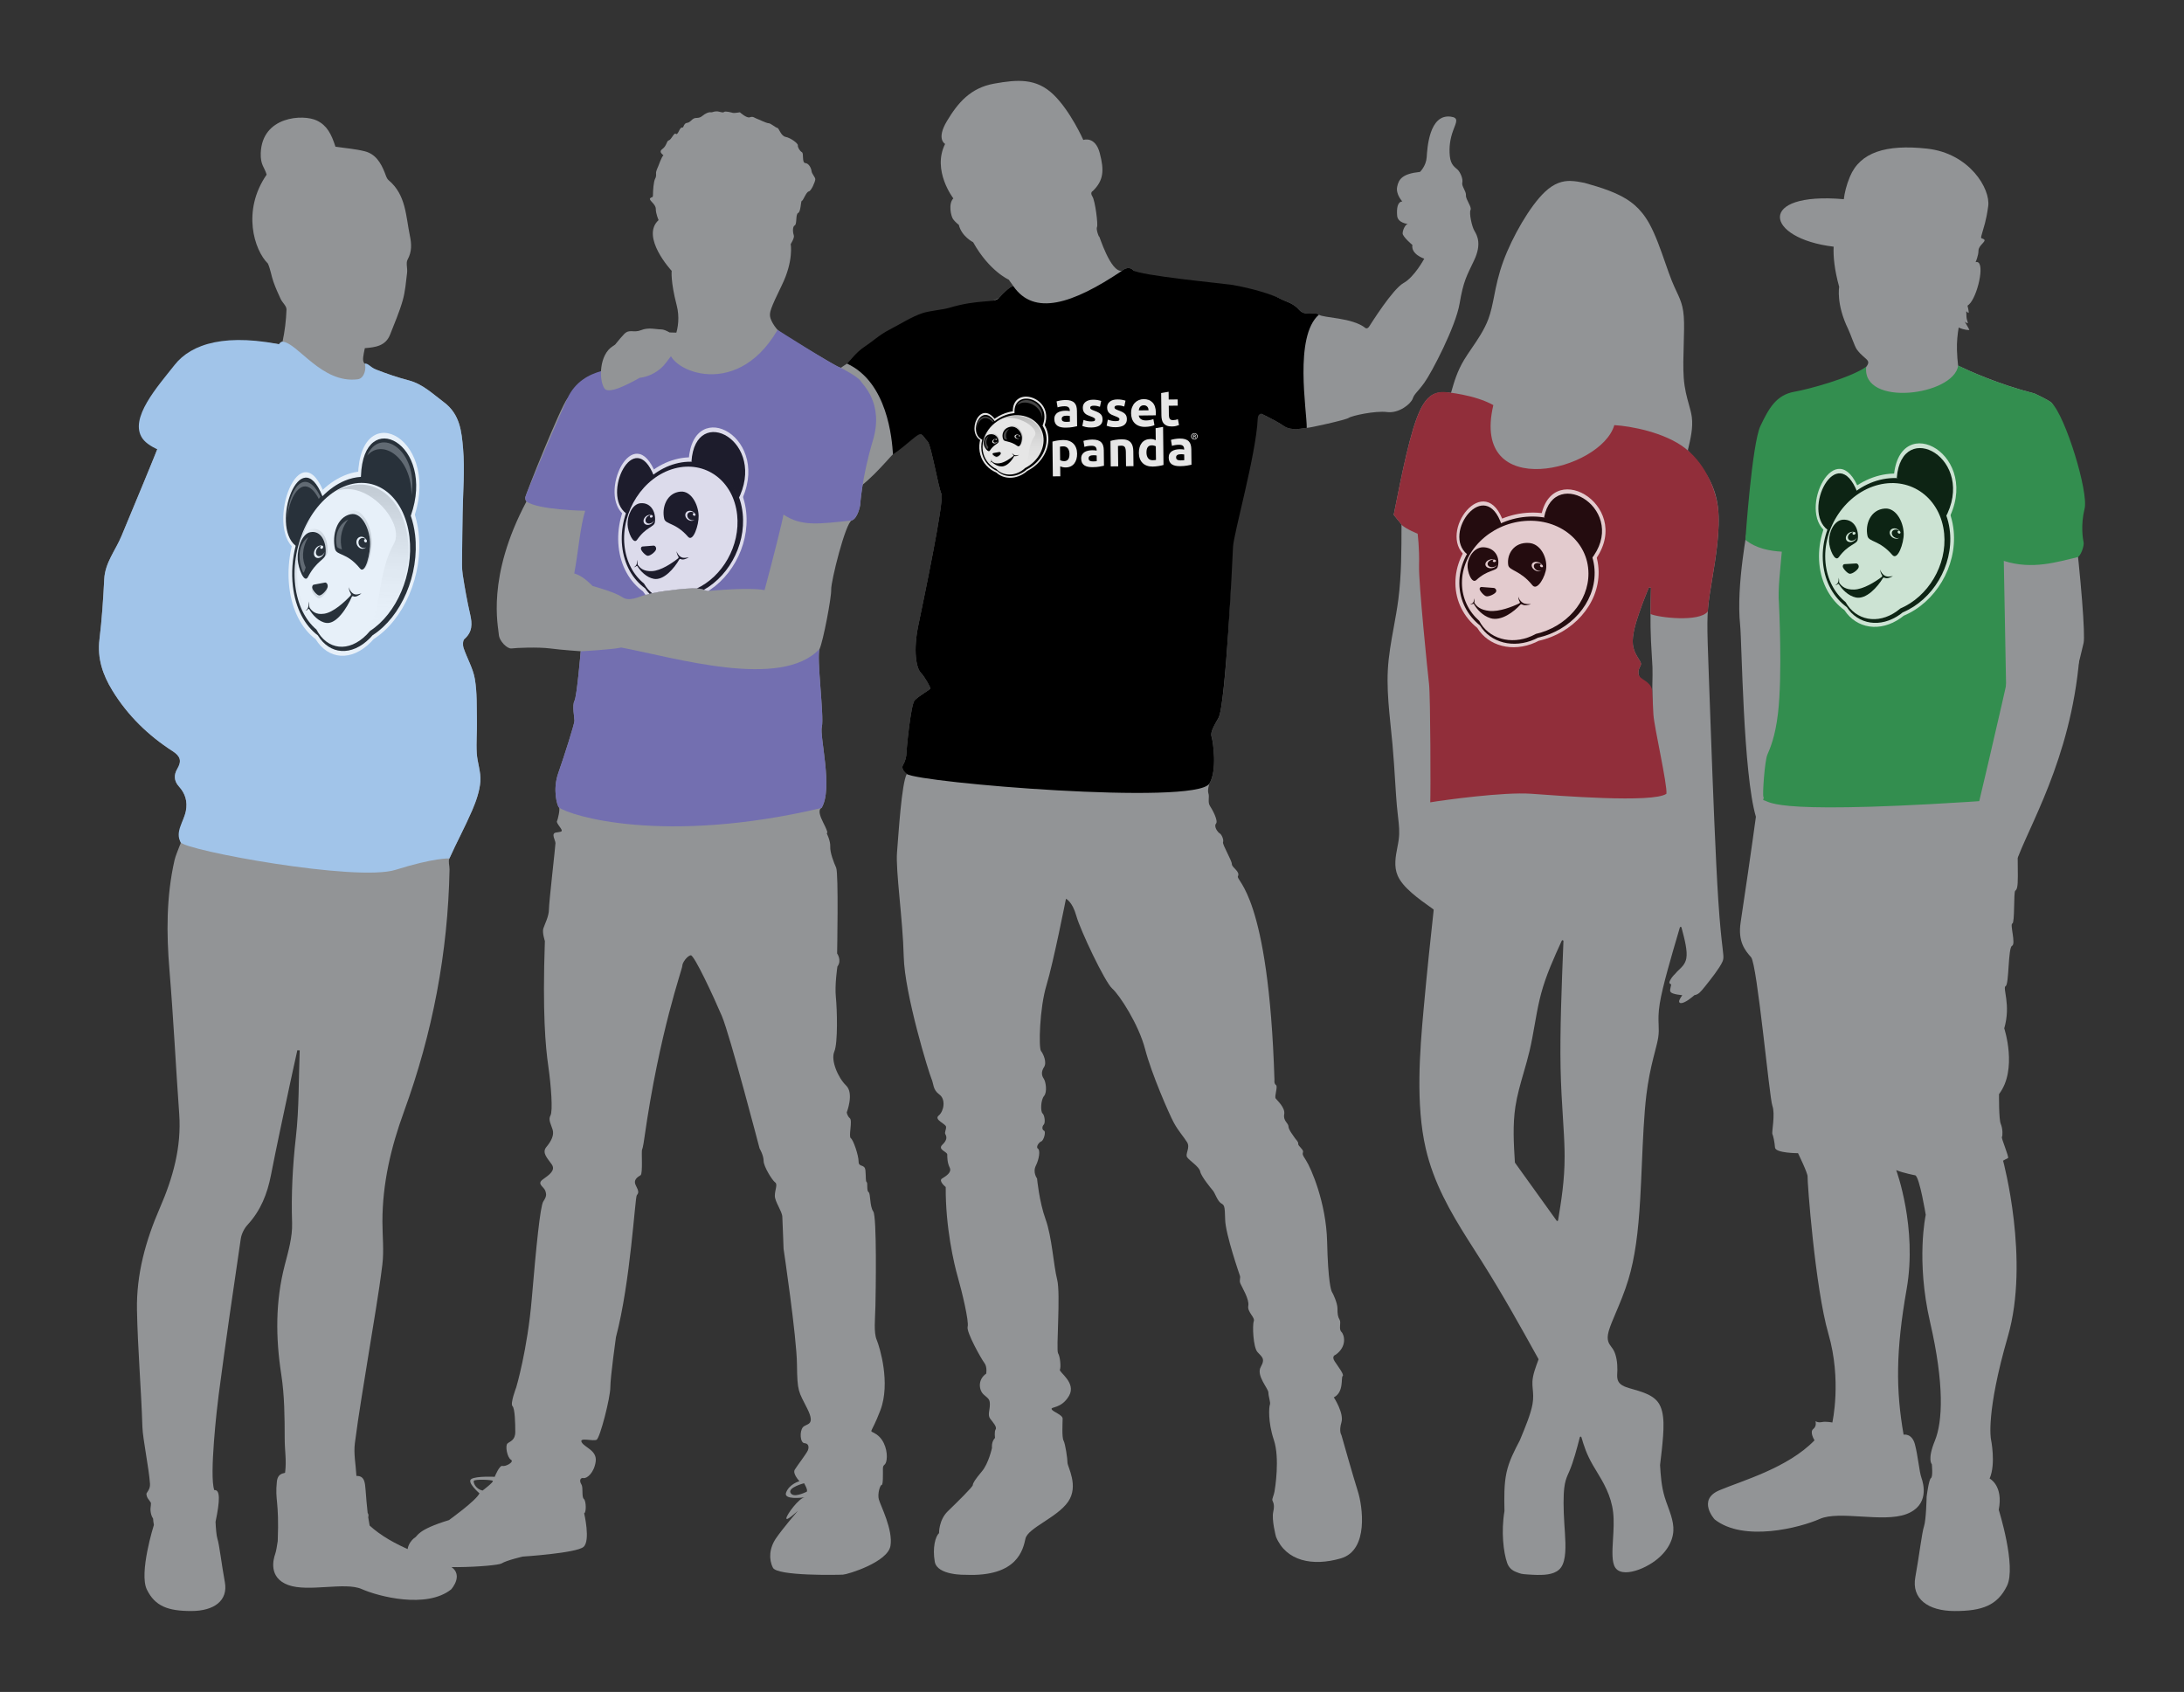 <?xml version="1.0" encoding="UTF-8"?>
<svg xmlns="http://www.w3.org/2000/svg" xmlns:xlink="http://www.w3.org/1999/xlink" version="1.1" viewBox="0 0 2853.34 2210.67">
  <rect x="0" y="0" width="2853.34" height="2210.67" fill="#333333" stroke="none"/>
  <!-- Generator: Adobe Illustrator 29.2.1, SVG Export Plug-In . SVG Version: 2.1.0 Build 116)  -->
  <defs>
    <style>
      .st0 {
        fill: none;
      }

      .st1 {
        opacity: .12;
      }

      .st1, .st2, .st3, .st4, .st5, .st6, .st7, .st8, .st9, .st10, .st11, .st12 {
        fill-rule: evenodd;
      }

      .st2, .st13, .st14, .st4 {
        fill: #fff;
      }

      .st15 {
        fill: url(#linear-gradient9);
      }

      .st16 {
        fill: url(#linear-gradient4);
      }

      .st17, .st18 {
        mix-blend-mode: multiply;
      }

      .st17, .st19 {
        opacity: .75;
      }

      .st20 {
        fill: #929496;
      }

      .st21 {
        fill: #338e4f;
      }

      .st22 {
        fill: #a1c4e9;
      }

      .st23 {
        fill: #736fb0;
      }

      .st13, .st4 {
        opacity: .3;
      }

      .st24 {
        isolation: isolate;
      }

      .st25 {
        opacity: .9;
      }

      .st5 {
        fill: url(#linear-gradient);
      }

      .st26 {
        fill: #912e3a;
      }

      .st6 {
        fill: url(#linear-gradient1);
      }

      .st7 {
        fill: url(#linear-gradient2);
      }

      .st8 {
        fill: url(#linear-gradient8);
      }

      .st9 {
        fill: url(#linear-gradient7);
      }

      .st10 {
        fill: url(#linear-gradient5);
      }

      .st11 {
        fill: url(#linear-gradient3);
      }

      .st12 {
        fill: url(#linear-gradient6);
      }

      .st27 {
        clip-path: url(#clippath);
      }
    </style>
    <linearGradient id="linear-gradient" x1="1336.34" y1="614.13" x2="1336.34" y2="542.47" gradientTransform="translate(-7.03 16.22) rotate(-.66)" gradientUnits="userSpaceOnUse">
      <stop offset="0" stop-color="#fff" stop-opacity="0"/>
      <stop offset="1" stop-color="#000" stop-opacity=".2"/>
    </linearGradient>
    <linearGradient id="linear-gradient1" x1="1309.64" y1="568.46" x2="1336.64" y2="568.46" xlink:href="#linear-gradient"/>
    <linearGradient id="linear-gradient2" x1="1292.73" y1="583.69" x2="1302.09" y2="583.69" xlink:href="#linear-gradient"/>
    <linearGradient id="linear-gradient3" x1="1285.46" y1="571.94" x2="1306.1" y2="571.94" xlink:href="#linear-gradient"/>
    <linearGradient id="linear-gradient4" x1="1299.11" y1="618.37" x2="1299.11" y2="558.24" xlink:href="#linear-gradient"/>
    <linearGradient id="linear-gradient5" x1="484" y1="828.84" x2="484" y2="629.54" gradientTransform="translate(45.45 -24.07) rotate(3.54)" xlink:href="#linear-gradient"/>
    <linearGradient id="linear-gradient6" x1="434.13" y1="701.82" x2="484.57" y2="701.82" gradientTransform="translate(45.45 -24.07) rotate(3.54)" xlink:href="#linear-gradient"/>
    <linearGradient id="linear-gradient7" x1="402.52" y1="744.19" x2="420.02" y2="744.19" gradientTransform="translate(45.45 -24.07) rotate(3.54)" xlink:href="#linear-gradient"/>
    <linearGradient id="linear-gradient8" x1="388.95" y1="711.51" x2="427.51" y2="711.51" gradientTransform="translate(45.45 -24.07) rotate(3.54)" xlink:href="#linear-gradient"/>
    <linearGradient id="linear-gradient9" x1="414.46" y1="840.66" x2="414.46" y2="673.4" gradientTransform="translate(45.45 -24.07) rotate(3.54)" xlink:href="#linear-gradient"/>
    <clipPath id="clippath">
      <path class="st0" d="M1112.79,680.01c8.13-2.86,10.99-19.95,10.99-19.95,0,0,2.03-35.83,16.68-84.68,14.65-48.85-13.82-73.27-16.27-77.74-2.44-4.47-23.05-16.09-26.87-17.51-10.11-3.76-81.94-49.43-81.94-49.43-56.46,97.2-150.06,48.78-140.31,23.39,0,0-2.05-.42-3.66-.42s-46.4,19.95-52.12,24.84c-5.69,4.88-57.74-2.15-78.15,42.33-6.04,13.17-54.95,125.78-54.95,129.44s1.64,4.88,1.64,4.88c14.39,11.2,76.73,12.2,76.73,12.2-6.53,20.24-9.33,55.89-14.33,81.89,7.11,2.22,13.33,5.78,24,16.44,7.21,1.94,29.87,8.62,38.22,14.22,4.78,3.21,10.22,4.89,25.33-.89,15.11-5.78,47.84-8.98,57.78-9.78,27.56-2.22,21.73,3.65,32.85,2.66,30.68-2.73,58.71-3.24,70.48-.88,10.67-39.33,24-92.67,24.67-98.67,23.33,15.33,44,12.67,89.24,7.64ZM811.55,846.04c-10.33,2.67-52.9,4.94-52.9,4.94,0,0-4.88,58.62-8.13,64.72-3.27,6.11,0,21.98,0,26.04s-13.43,46.4-21.17,68.38c-7.74,21.98-1.22,43.16.81,44.79,14.01,10.86,136.89,49.43,343.15.81,15.48-25.23-2.83-93.61.41-106.24,3.25-12.63-7.33-92-2.86-101.77-50.03,54-189.64,11.33-259.3-1.67Z"/>
    </clipPath>
  </defs>
  <g class="st24">
    <g id="pandas">
      <g>
        <g>
          <path class="st20" d="M2143.81,866.54h0s0,0,0,0ZM2155.91,767.49c.59.02,1.06.51,1.04,1.1-.55,22.21-1.11,44.37.04,69.14.28,5.95.65,12.06,1.01,18v.02c.34,5.59.68,11.03.91,16.05v.05c.54,11.65-1.06,33.54.39,52.83,1.77,23.55-16.88-36.68-18.33-43.08-1.12-4.95.41-7.93,1.64-10.32v-.02s.01,0,.01,0c.94-1.83,1.55-3.07,1.19-4.69h0v-.02h0v-.02c-.34-1.48-1.48-3.32-3.05-5.82l-.03-.05c-2.32-3.71-5.33-8.53-6.77-14.71-.27-1.17-.49-2.4-.63-3.67-1.39-12.33,4-29.33,8.49-42.29,4.52-13.04,8.28-22.35,12.03-31.63h0v-.02h0c.17-.42.58-.68,1.01-.67.06,0,.12,0,.17.02h0s.06,0,.09.01c.08,0,.16-.02.24-.06.15-.09.33-.13.52-.13h0ZM2041.54,1228.46h.03c.59.03,1.05.53,1.03,1.12-2.36,59.18-4.72,118.3-3.74,166.04.49,24.13,1.83,45.35,3.04,64.49v.02c.99,15.67,1.89,29.95,2.16,43.26.05,2.57.08,5.12.08,7.62.02,31.29-4.27,57.39-8.53,83.4v.04c-.08.42-.4.77-.82.87-.09.02-.18.03-.27.03-.33,0-.65-.16-.85-.45l-54.31-75.59c-.12-.16-.19-.36-.2-.56v-.08c-1.5-24.39-3-48.93.73-73.1,2.27-14.73,6.48-29.3,10.72-43.98l.03-.1c2.72-9.43,5.46-18.9,7.73-28.53,2.59-11.01,4.57-22.23,6.55-33.47l.03-.16v-.02c1.98-11.19,3.94-22.38,6.52-33.29.62-2.62,1.27-5.22,1.96-7.82,6.5-24.17,16.73-46.61,26.92-68.95l.05-.11c.15-.33.44-.55.78-.61h0s.06-.01.09-.02c.09-.02.18-.04.29-.04h0ZM2052.02,236.4c-10.54-.19-21.43,2.81-33.68,14.37-19.58,18.47-42.63,58.78-54.29,90.54-6.44,17.55-9.41,32.46-12.04,45.78v.07c-2.14,10.67-4.06,20.37-7.44,29.5-2.67,7.21-6.24,14.05-10.14,20.54-3.71,6.19-7.74,12.08-11.58,17.7l-.11.16v.02c-3.58,5.22-6.98,10.2-9.86,14.99-9.24,15.39-13.09,28.92-16.97,42.56-.13.48-.57.79-1.05.78-.09,0-.18-.02-.27-.04-.12-.03-.23-.08-.32-.15h0c-.08-.08-.18-.13-.3-.14-2.55-.24-5.09-.46-7.62-.51-11.05-.2-21.64,3.12-31.43,24.19-12.33,26.56-23.16,80.96-34.03,135.72-.03.13,0,.26.08.37,0,.01.01.02.02.03h0l9.8,12.1c.15.19.24.43.24.68v.05c-.03,32.85-.05,65.78-4.09,97.16-1.59,12.34-3.8,24.44-5.99,36.45h0s0,.04,0,.04c-3.39,18.56-6.74,36.92-7.76,55.82-.99,18.27.19,37.08,1.93,55.9.62,6.66,1.3,13.3,1.98,19.93h0c.67,6.56,1.35,13.12,1.95,19.6.08.84.15,1.6.23,2.44,1.53,17.01,2.57,33.59,3.49,48.33v.02c.75,11.84,1.41,22.49,2.2,31.26.49,5.48,1.03,10.21,1.52,14.51v.02s.01.05.02.07h0v.02c1.31,11.47,2.25,19.77.86,30.03-.42,3.1-1.06,6.37-1.71,9.72v.05c-2.33,11.95-4.82,25.01.39,37.05,6.75,15.57,26.44,29.63,46.58,43.96.31.23.49.6.44.99-4.17,38.26-8.33,76.51-13.22,130.42-4.89,53.96-10.47,123.39,2.83,181.05,10.41,45.17,32.43,83.17,54.83,118.69,3.12,4.95,6.17,9.72,9.28,14.58l.04.07c3.03,4.74,6.08,9.53,9.04,14.21,27.73,43.94,50.9,85.72,74.04,127.46h.01s0,.03,0,.03c.15.27.18.6.07.9-3.77,10.05-7.44,19.88-7.9,28.6-.18,3.34.11,6.53.43,9.99v.04c.51,5.51,1.06,11.57-.3,19.44-2.19,12.64-9.34,29.91-16.44,47.02h0s-.1.23-.1.23v.02h-.01s0,.02,0,.03h0s-.01.03-.02.04c-7.09,13.53-14.1,26.91-17.43,42.22-3.34,15.33-3.01,32.64-2.67,50.12,0,.07,0,.13-.02.2-4.51,26.98-1.26,53.81,3.47,67.51,2.19,6.34,6.35,9.91,11.92,12.05,6.2,2.39,6.44,2.62,15.22,3.21,4.08.27,8.2.52,12.25.59,12.87.23,25.05-1.29,31.11-9.88,6.63-9.39,6.18-27.43,5.04-45.29-.12-1.86-.24-3.71-.37-5.54v-.05h0s0,0,0,0v-.06s-.02-.15-.02-.15c-.12-1.82-.24-3.49-.35-5.27-1.32-20.56-1.4-37.08-.09-47.76.93-7.54,2.56-12.17,4.36-16.39.38-.88.76-1.75,1.15-2.61,0-.02,0-.02.01-.03v-.02c.39-.87.77-1.72,1.16-2.62,2.58-6.03,5.07-13.45,7.32-21.06,2.26-7.62,4.27-15.39,6.29-23.2.12-.47.54-.79,1.02-.81h.04c.47.01.88.32,1.01.77,3.22,10.89,6.42,21.7,15.16,36.81,1.4,2.42,2.93,4.93,4.55,7.59l.05.08c8.51,13.97,19.17,31.46,21.71,53.84,1.24,11,.53,23.15-.15,34.45v.13s-.02.07-.02.07c-.97,16.18-1.75,30.16,2.83,37.3,1.51,2.36,3.63,3.98,6.23,4.98,2.12.82,4.54,1.22,7.15,1.27,10.52.19,24.41-5.3,35.47-12.68,17.01-11.36,26.31-26.6,27.15-41.35.38-6.66-.96-13.29-2.98-19.93-1.23-4.07-2.72-8.12-4.2-12.17v-.02c-1.46-3.96-2.9-7.91-4.09-11.83-4.37-14.4-5.25-28.29-6.11-42.03v-.14c-.04-.48,2.19-18.82,2.22-19.04,2.59-25.29,5.04-49.81-4.99-63.14-4.32-5.74-11.04-9.49-18.26-12.27-4.72-1.82-9.57-3.21-14.06-4.49l-.05-.02c-3.7-1.06-7.17-2.04-9.99-3.13-.52-.2-1-.4-1.48-.61-8.55-3.75-9.55-9.06-9.41-15.26.02-.95.07-1.9.12-2.88v-.08s0-.01,0-.01c.06-1.08.11-2.16.13-3.28.21-8.81-1.31-19.41-5.01-25.94h0c-.84-1.48-1.8-2.77-2.78-4.07-3.4-4.55-6.61-8.92-3.71-20,.17-.65.36-1.32.57-2.01h0s.02-.04.02-.05c1.79-5.92,5-13.5,8.71-22.26l.04-.09.04-.09c5.25-12.39,11.54-27.21,16.41-43.31,8.77-28.93,13-62.06,15.56-105.75,0-.02,0-.03,0-.05.82-14.09,1.47-29.21,2.13-44.6v-.12c1.39-32.33,2.81-65.6,5.97-91.44.53-4.29,1.1-8.37,1.71-12.25h0c2.91-18.66,6.6-32.9,9.49-44.08h0s0-.02,0-.02c1.88-7.27,3.41-13.18,4.19-18.19.98-6.29.78-11.16.56-16.67-.28-7.01-.6-14.94,1.47-27.77,3.69-22.79,14.98-61.11,26.25-99.34l.04-.14c.14-.46.56-.78,1.05-.77h0c.48,0,.89.33,1.02.79l.11.39c3.97,14.98,8.04,30.32,6.22,40.08-.73,3.93-2.41,6.96-4.42,9.49,0,.02-.02.03-.02.04h0c-1.57,1.98-3.36,3.66-5.03,5.25-.04.03-.05.04-.05.04,0,0-.01.01-.02.02-.01.01-.02.02-.04.04-1.63,1.53-3.14,2.96-4.36,4.5-.01,0-.02.02-.03.03-.11.14-.21.28-.32.41-1.58,1.48-3.04,3.11-4.39,4.88-1.15,1.64-2.01,3.04-2.59,4.19-.29.57-.51,1.09-.67,1.54-.16.3-.23.84-.21,1.61.22.56.69,1.06,1.42,1.49.17.15.49.32.98.5h0c-.06.28-.11.55-.17.83l-.02.09h0c-.12.59-.23,1.14-.35,1.69v.02h0c-.06.3-.12.57-.19.84v.08s-.02.01-.02.02c-1.01,4.53-1.41,6.49,2.92,8.16.07.03.16.07.24.09h0,0c2.81,1.03,7.33,1.83,12.06,2.28h0c-1.2,1.67-1.87,2.67-2.02,3-.51.86-.96,1.69-1.33,2.48-.57,1.33-.83,2.07-.76,2.22-.06.42-.04.79.05,1.12.09.32.26.59.5.83.17.2.56.4,1.14.59.22.04.47.07.72.07,2.12.04,5.27-1.3,9.47-4.03.96-.64,2.89-2.11,5.82-4.41.85-.7,1.6-1.35,2.26-1.95h0c5.36-.97,7.61-3.61,13.91-11.45,7.12-8.87,18.96-23.79,22.65-32.13,1.17-2.64,1.5-4.56,1.24-8.58-.16-2.41-.52-5.52-1.05-9.95l-.02-.11c-1.26-10.66-3.38-28.65-5.53-61.72-3.53-54.19-7.14-148.89-9.86-223.97l-1.24-34.24-.95-26.43-.4-10.96v-.18c-2.39-65.39-2.83-77.45,1.54-105.76.76-4.94,1.67-10.38,2.63-16.16v-.03c4.87-29.12,11.17-66.91,7.94-95.21-3.87-33.8-21.36-54.1-39.08-74.62-.23-.26-.31-.62-.24-.95,3.46-14.6,6.85-28.95,5.1-42.67-.69-5.41-2.18-10.75-3.87-16.78v-.04s-.02-.02-.02-.02h0c-2.59-9.23-5.6-19.97-6.7-34.71,0-.08,0-.08,0-.13v-.02s0-.04,0-.05c-.92-12.59-.46-28.05-.02-42.86v-.06s0-.06,0-.06c.41-13.81.81-27.03.08-36.97-.72-9.77-2.52-16.37-5.04-22.68-1.28-3.2-2.74-6.32-4.36-9.78h0c-1.95-4.18-4.12-8.82-6.41-14.54-2.58-6.45-5.31-14.28-8.22-22.62v-.02s-.01-.03-.01-.03c-6.07-17.4-12.91-37-20.85-51.36-11.7-21.18-25.78-30.94-40.33-37.96-4.07-1.97-8.18-3.72-12.31-5.31-10.65-4.11-21.44-7.18-32.3-10.27h0s-.05-.02-.07-.02c-5.92-1.16-11.82-2.31-17.84-2.43h0ZM2052.02,236.4"/>
          <path class="st26" d="M2143.81,866.54h0s0,0,0,0ZM1886.55,512.15c-11.05-.2-21.84,3.54-31.62,24.61-12.33,26.56-23.16,80.96-34.03,135.72-.03.13,0,.26.08.37,0,.01.01.02.02.03h0l9.8,12.1c.15.19.24.43.24.68v.05c6.73,6.01,21.05,11.61,21.05,11.61,0,0,2.49,18.67,1.87,41.7-.62,23.03,11.2,138.78,13.07,154.96,1.87,16.18,2.18,145,1.56,154.34,18.67-3.11,96.15-13.69,131.62-11.2,35.47,2.49,159.52,12.45,176.95,0,1.24-12.45-15.77-85.88-17.01-103.31-.27-3.79-1.66-32.36-1.66-32.36-2.49-11.82-16.05-13.45-17.5-19.85-1.12-4.95.41-7.93,1.64-10.32v-.02s.01,0,.01,0c.94-1.83,1.55-3.07,1.19-4.69h0v-.02h0v-.02c-.34-1.48-1.48-3.32-3.05-5.82l-.03-.05c-2.32-3.71-5.33-8.53-6.77-14.71-.27-1.17-.49-2.4-.63-3.67-1.39-12.33,4-29.33,8.49-42.29,4.52-13.04,8.28-22.35,12.03-31.63h0v-.02h0c.17-.42.58-.68,1.01-.67.06,0,.12,0,.17.02h0s.06,0,.09.01c.08,0,.16-.02.24-.06.15-.09.33-.13.52-.13h0c.59.02,1.06.51,1.04,1.1-.28,11.1-.55,22.2-.62,33.61,9.94,4.64,63.71,11.08,74.84-3.23.51-7.91,1.41-15.24,2.79-24.21.76-4.94,1.67-10.38,2.63-16.16v-.03c4.87-29.12,11.17-66.91,7.94-95.21-2.02-17.67-13.13-54.59-42.77-77.65-27.06-21.06-71.87-29.09-92.67-30.28-17.42,59.74-188.25,101.75-158.07-26.14-24.27-13.69-61.96-17.09-64.49-17.14Z"/>
        </g>
        <g class="st17">
          <path class="st2" d="M2088.57,747.22c-.47-46.77-42.73-81.3-94.4-77.14-51.67,4.16-93.18,45.44-92.72,92.21.24,23.65,11.17,44.16,28.6,58.14,14.38,23.64,46,32.28,75.8,19,1.51-.67,2.98-1.41,4.43-2.17,44.75-9.89,78.71-47.72,78.28-90.04Z"/>
          <path class="st2" d="M2080.71,735.92c4.95-34.59-67.43-60.9-67.22-62.01,15.27-77.94,125.55-9.08,67.22,62.01Z"/>
          <path class="st2" d="M1914.57,726.52c22.05-37.21,50.38-41.95,50.27-42.74-24.06-72.53-87.91,12.37-50.27,42.74Z"/>
          <path class="st3" d="M2083.38,748.11c-.44-44.19-40.37-76.82-89.19-72.89-48.82,3.93-88.04,42.94-87.6,87.12.22,22.35,10.56,41.73,27.02,54.93,13.59,22.34,43.46,30.5,71.62,17.96,1.43-.64,2.82-1.33,4.18-2.05,42.28-9.35,74.36-45.08,73.96-85.07Z"/>
          <path class="st2" d="M2075.28,748.85c-.41-41.31-37.74-71.81-83.38-68.14-45.64,3.67-82.3,40.14-81.89,81.44.19,19.66,8.77,36.87,22.61,49.11,11.8,23.06,41.07,31.95,68.58,19.7,1.85-.83,3.66-1.73,5.41-2.7,39.29-8.9,69.05-42.18,68.68-79.41Z"/>
          <path class="st3" d="M2077.83,731.87c4.45-31.15-60.71-54.83-60.52-55.83,13.75-70.17,113.03-8.18,60.52,55.83Z"/>
          <path class="st3" d="M1916.95,724.31c19.74-33.31,45.11-37.56,45.01-38.27-21.54-64.94-78.71,11.08-45.01,38.27Z"/>
          <path class="st3" d="M2020.11,741.86c-.83,11.02-11.62,30.85-18.06,22.84-15.84-19.72-30.45-19.02-31.59-26.38-2.15-13.95,7.22-30.3,27.12-28.88,14.94,1.07,23.58,18.3,22.53,32.42Z"/>
          <path class="st3" d="M1933.07,769.18c.32-1.8,1.64-2.43,3.1-2.17l15.58,1.21c2.37.43,4.04,3.3,2.5,5.56-1.65,2.43-8.75,6.02-12.55,5.29-2.93-.57-9.04-7.53-8.62-9.89Z"/>
          <path d="M2000.36,789.39c-3.23,1.01-8.8,2.44-12.18.2-.3-.2-1.29-.2-1.64.22-8.61,9.69-25.43,22.19-39.27,17.93-10.34-3.19-18.04-12-21.68-18.5-.16-.29-.96-.48-1.23-.32-1.51.88-3.41,1.15-4,.73.77.14,2.64-.54,4.1-2.28,1.41-1.69,1.41-4.23,1.72-5.65.21,1.28.45,3.23.02,4.82-.06.23.03,1.1.17,1.31,2.96,4.51,7.57,9.08,19.33,10.35,12.73,1.36,29.73-5.25,39.33-9.89.43-.21.92-1.09.64-1.54-1.62-2.66-2.35-5.89-1.74-7.07-.09,1.58,1.63,5.2,5.27,7.69,3.55,2.43,8.4,1.78,11.17,2.02Z"/>
          <path class="st3" d="M1917.34,737.95c-.66,8.72,5.46,25.48,11.45,19.92,14.74-13.67,26.11-11.48,27.87-17.12,3.33-10.7-2.07-24.55-17.84-25.68-11.84-.84-20.64,11.7-21.48,22.88Z"/>
          <g>
            <path id="Left_Pupil" class="st2" d="M1951.81,740.7c-3.58,1.03-7.15-.19-8.09-2.72-.94-2.53,1.42-5.46,4.96-6.46,1.4-.39,3.42-.14,3.42-.14l-.1.03c-1.15.22-1.9,1.06-1.68,1.88.22.82,1.34,1.31,2.49,1.1,1.15-.21,1.86-1.05,1.64-1.88-.11-.39-.6-.78-1.04-.97-1.86-.8-4.48-1.14-6.86-.45-4.26,1.23-6.81,4.66-5.68,7.68,1.12,3.02,5.48,4.47,9.74,3.25,2.46-.71,4.23-2.18,5.17-3.85-.87,1.11-2.24,2.04-3.97,2.54Z"/>
            <path id="Right_Pupil" class="st2" d="M2009.22,745.63c-3.52-1.18-5.82-4.24-5.23-6.9.59-2.66,4.12-3.76,7.58-2.57,1.37.47,2.91,1.83,2.91,1.83l-.1-.03c-1.07-.47-2.15-.2-2.4.62-.26.81.4,1.86,1.47,2.34,1.06.48,2.11.18,2.37-.63.12-.39-.08-.99-.34-1.4-1.1-1.73-3.09-3.51-5.44-4.29-4.19-1.41-8.15.02-8.84,3.18-.7,3.16,2.13,6.87,6.32,8.28,2.42.81,4.67.59,6.36-.27-1.32.43-2.96.43-4.65-.14Z"/>
          </g>
        </g>
      </g>
      <g>
        <path class="st20" d="M1234.75,188.03s-11.93-5.97,2.39-29.83c14.32-23.86,30.62-43.35,61.64-48.92,31.02-5.57,55.28-7.16,77.55,14.32,22.27,21.48,38.98,59.26,38.98,59.26,0,0,15.51-5.57,21.48,17.1,5.97,22.67,5.17,35.79-9.15,49.71,0,0-3.98,1.59-.4,7.16,3.58,5.57,7.56,36.99,5.97,39.77s2.78,14.32,2.78,12.33,14.72,47.33,29.83,44.94c0,0,7.95-7.56,14.72-.8,6.76,6.76,58.06,19.49,63.63,19.09,5.57-.4,13.12,4.77,21.08,5.97,7.95,1.19,8.75-4.77,12.73-4.77s11.53,2.78,22.67,1.19c11.14-1.59,16.7,4.37,25.45,4.77,8.75.4,38.18,6.36,46.13,10.74,7.95,4.37,17.1,5.57,25.06,14.72,7.95,9.15,20.68,1.99,25.85,6.36,5.17,4.37,43.75,3.58,60.85,17.5,0,0,2.39,1.59,4.77-1.99,2.39-3.58,30.62-48.92,44.94-56.87,14.32-7.95,27.04-31.82,27.04-31.82,0,0-17.5-5.57-15.51-17.9,0,0-12.73-10.74-12.73-15.11s3.58-11.93,6.76-12.33c0,0-13.12-1.19-13.92-10.74-.8-9.54.4-18.29,6.76-18.69,0,0-8.75-9.15-6.76-19.09,1.99-9.94,6.76-17.1,29.83-19.49,0,0,7.95-7.56,8.75-19.09.8-11.53,3.08-56.74,31.39-53.13,10.97,1.4,7.22,7.23,3.25,17.97-3.98,10.74-5.6,21.64-4.41,33.57,1.19,11.93,7.05,14.69,10.34,17.9s7.16,11.93,5.97,16.7,5.17,11.14,4.77,16.7c-.4,5.57,7.95,15.11,5.97,19.09-1.99,3.98,1.59,21.48,5.17,27.44,3.58,5.97,9.55,17.1-.4,38.18-9.94,21.08-13.92,26.65-19.09,56.87-5.17,30.23-36.59,90.28-46.13,103.4-9.54,13.12-12.73,13.92-15.11,20.68-2.39,6.76-17.9,19.49-33.41,17.5-15.51-1.99-46.13,4.77-50.11,7.56-3.98,2.78-50.91,13.12-54.88,13.12s-19.49,4.77-29.83-2.39c-10.34-7.16-29.03-15.91-29.03-15.91,0,0-13.48-4.65-13.48,2.91s-2.43,75.84-9.99,77.83c-7.56,1.99-19.89,81.13-16.7,90.68,3.18,9.55-6.76,209.59-16.31,225.9-9.54,16.31-10.34,20.28-8.75,25.45,1.59,5.17,7.56,42.95-3.18,60.45,0,0-2.78,8.35-1.19,12.73,1.59,4.37-1.19,11.53,1.99,16.31,3.18,4.77,11.14,19.49,7.95,23.07-3.18,3.58,1.99,11.14,4.77,12.73s5.57,8.75,4.37,11.53c-1.19,2.78,11.53,23.86,11.53,28.63s11.14,9.55,7.95,15.91c-3.18,6.36,40.17,21.87,47.72,266.46,0,0-.8,4.37,1.99,6.36,2.78,1.99-2.39,14.72-.4,17.5,1.99,2.78,12.73,11.93,11.14,20.68-1.59,8.75,5.57,11.53,5.57,15.91s7.16,13.12,8.35,15.11c1.19,1.99,4.77,4.77,4.37,7.56-.4,2.78,6.76,7.16,6.36,10.34-.4,3.18-1.99,2.39,3.98,11.53,5.97,9.15,26.25,54.49,27.44,106.19,1.19,51.7,5.17,64.03,6.36,65.62,1.19,1.59,7.16,14.32,7.16,21.48s.4,10.74,2.78,14.72c2.39,3.98-1.59,11.93,2.39,15.91,3.98,3.98,7.56,19.09-7.56,29.83,0,0-5.97,1.59-1.19,8.75,4.77,7.16,12.73,17.5,10.34,19.09s1.99,21.08-11.53,27.84c0,0,13.52,20.68,9.94,32.61-3.58,11.93,0,16.7,0,16.7,0,0,15.51,54.88,21.48,73.58,5.97,18.69,14.72,76.76-22.27,87.5-36.99,10.74-71.59,3.58-84.71-28.24,0,0-5.97-22.27-3.58-32.61,2.39-10.34-.8-13.12-1.19-15.11-.4-1.99,1.99-6.76,2.78-11.14.8-4.37,7.16-43.75-.8-67.61-7.95-23.86-6.36-43.35-5.17-46.13,1.19-2.78-1.99-10.74-1.99-15.91s-16.31-22.27-9.94-33.41c6.36-11.14,1.19-13.12-4.37-19.49s-6.76-35-4.77-40.17c1.99-5.17-8.75-11.93-7.16-20.28,1.59-8.35-8.35-24.26-10.34-29.03-1.99-4.77.8-7.16-.8-10.74,0,0-18.69-53.69-19.09-72.78-.4-19.09-1.19-18.69-5.57-21.48-4.37-2.78-7.95-13.52-10.34-16.31-2.39-2.78-15.51-18.69-16.7-25.06-1.19-6.36-14.32-14.32-17.1-18.69-2.78-4.37,4.37-12.33,0-19.49-4.37-7.16-11.53-14.72-17.5-25.85-5.97-11.14-29.03-63.63-37.38-95.85-8.35-32.21-33.41-70.79-42.95-79.14-9.55-8.35-41.76-76.36-46.93-95.05-5.17-18.69-13.52-22.27-13.52-22.27,0,0-16.31,82.72-25.45,112.95-9.15,30.23-10.34,81.93-7.16,85.9,3.18,3.98,7.95,15.11,3.98,21.08-3.98,5.97-3.18,11.14-.4,15.11,2.78,3.98,4.77,17.5.4,22.67-4.37,5.17-4.77,20.28-1.99,22.67,2.78,2.39,3.98,12.33,1.59,14.72-2.39,2.39-2.39,6.76.4,7.95,2.78,1.19-.4,12.73-3.58,13.92-3.18,1.19-7.56,7.56-4.37,9.55,3.18,1.99,1.59,13.52-2.78,22.27-4.37,8.75,1.59,16.7,1.59,16.7,0,0,2.78,30.23,11.14,53.29,8.35,23.07,10.34,60.05,15.11,78.75,4.77,18.69-1.59,91.87,1.19,96.24,2.78,4.37,3.98,18.29,2.39,21.48-1.59,3.18,21.87,17.1,11.93,34.2-9.94,17.1-24.26,13.92-22.67,17.5,1.59,3.58,14.32,7.16,14.32,12.33s-1.19,24.26,1.19,28.63c2.39,4.37,5.17,23.86,5.17,29.03s15.11,30.23.8,50.91c-14.32,20.68-52.5,34.2-55.68,48.12-3.18,13.92-9.94,50.11-77.95,47.33,0,0-37.38,1.19-40.57-17.1-3.18-18.29.8-33.01,5.57-37.38,0,0-.4-17.1,11.53-28.63,11.93-11.53,32.61-31.82,32.61-34.2s3.18-7.56,11.93-17.9c8.75-10.34,13.12-30.62,13.12-30.62,0,0-1.19-7.56,3.98-13.12,0,0-1.19-7.95.8-11.14,1.99-3.18-3.58-9.15-7.16-13.92-3.58-4.77-.4-11.14-.4-18.29s-1.59-7.56-7.95-13.12c-6.36-5.57-8.35-19.49,3.18-27.44,0,0,1.59-8.75-2.39-13.92-3.98-5.17-23.86-40.57-21.87-47.33,1.99-6.76-7.56-46.53-12.73-64.43-5.17-17.9-16.31-66.02-15.91-118.12,0,0-9.94-7.95-4.77-11.14,5.17-3.18,13.12-7.95,9.94-14.32-3.18-6.36-3.18-13.52-3.18-17.1s-13.12-6.36-6.36-12.73c6.76-6.36,5.57-10.74,3.98-13.52-1.59-2.78,1.19-5.97.8-9.94-.4-3.98-16.31-9.15-9.54-14.72,6.76-5.57,9.54-21.08.8-27.44-8.75-6.36-7.16-13.52-10.34-20.68-3.18-7.16-35-110.16-36.19-159.48-1.19-49.32-10.74-112.15-8.75-136.41,1.99-24.26,5.97-89.88,12.73-102.21,0,0-8.35-5.97-4.77-11.93,3.58-5.97,4.37-11.93,4.37-15.51s5.57-63.24,10.74-68.8c5.17-5.57,20.68-14.32,20.68-15.51s-6.76-14.32-12.73-20.68c-5.97-6.36-9.94-29.03-3.18-61.64,6.76-32.61,34.2-163.46,30.23-171.81-3.98-8.35-13.52-64.03-17.9-68.41s-5.17-7.95-9.15-9.54c-3.98-1.59-2.39-9.55-4.37-10.74-1.99-1.19-27.23,32.78-32.78,37.67-3.58,3.15-40.14,47.43-56.44,48.22-16.31.8-192.58-7.34-193.78-16.89,0,0,93.21-86.5,194.33-152.83,36.33-23.83,192.5-80.3,195.26-83.6,5.97-7.16,15.51-15.51,18.69-15.51l-5.97-8.35s-25.45-11.14-46.53-48.92c0,0-15.11-7.56-18.69-22.67,0,0-4.77-3.58-7.56-7.56-2.78-3.98-6.36-20.28.4-27.04,0,0-28.24-36.59-10.74-71.19Z"/>
        <path d="M1465.81,353.87s7.95-7.56,14.72-.8c6.76,6.76,119.37,17.57,128.02,18.96,27,4.33,55.72,13.65,63.67,18.03,7.95,4.37,17.1,5.57,25.06,14.72,7.95,9.15,20.68,1.99,25.85,6.36-32.86,28.55-15.58,126.12-15.91,147.95-3.98,0-19.49,4.77-29.83-2.39-10.34-7.16-29.03-15.91-29.03-15.91,0,0-4.81-1.18-5.17,6.36-2.31,47.88-31.62,150.04-32.31,167.88-.39,10.05-9.45,206.76-19,223.07-9.54,16.31-10.34,20.28-8.75,25.45,1.59,5.17,7.56,42.95-3.18,60.45-19.59,28.64-378.74-1.3-395.32-12.73,0,0-8.35-5.97-4.77-11.93,3.58-5.97,4.37-11.93,4.37-15.51s5.57-63.24,10.74-68.8c5.17-5.57,20.68-14.32,20.68-15.51s-6.76-14.32-12.73-20.68c-5.97-6.36-9.94-29.03-3.18-61.64,6.76-32.61,34.2-163.46,30.23-171.81-3.98-8.35-13.52-64.03-17.9-68.41s-5.17-7.95-9.15-9.54c-3.98-1.59-17.16,13.37-36.27,26.26-1.28-20.56-7.22-94.22-60.11-118.67,4.34-3.42,11.5-14.51,23-22,9.73-6.34,19.54-15.62,32-22,14.14-7.24,29.45-17.23,44-22,8.71-2.85,26.81-4.51,34-6.67,40-12,59.63-5.94,65.59-13.1,5.97-7.16,15.51-15.51,18.69-15.51,27.09,39.5,77.12,23.62,141.98-19.89Z"/>
        <g class="st25">
          <g>
            <path class="st14" d="M1407.21,592.7c.03,2.66-.27,5.09-.9,7.28-.63,2.19-1.57,4.08-2.82,5.67-1.25,1.59-2.81,2.83-4.67,3.72-1.87.89-4.02,1.36-6.47,1.38-1.35.02-2.62-.1-3.8-.35-1.18-.25-2.32-.61-3.42-1.07l.15,12.97-9.76.11-.52-45.39c.87-.27,1.87-.53,3-.79,1.13-.25,2.32-.47,3.56-.66,1.24-.19,2.51-.35,3.79-.47,1.29-.12,2.52-.19,3.7-.21,2.84-.03,5.38.36,7.61,1.19,2.24.83,4.13,2.01,5.67,3.54,1.55,1.53,2.73,3.41,3.57,5.62.83,2.22,1.27,4.7,1.3,7.45ZM1397.25,593.07c-.03-3.01-.74-5.42-2.11-7.21-1.37-1.8-3.39-2.68-6.06-2.65-.87.01-1.68.05-2.42.13-.74.07-1.35.16-1.83.25l.2,17.62c.62.39,1.42.7,2.4.95.99.25,1.98.37,2.98.36,4.63-.05,6.91-3.2,6.83-9.45Z"/>
            <path class="st14" d="M1426.91,574.32c2.88-.03,5.29.27,7.22.9,1.93.63,3.48,1.55,4.65,2.76,1.17,1.21,2.01,2.68,2.51,4.43.5,1.74.76,3.68.79,5.82l.23,20.3c-1.39.32-3.33.7-5.82,1.15-2.48.44-5.49.69-9.03.73-2.23.03-4.25-.15-6.06-.52-1.82-.37-3.38-1-4.71-1.88-1.32-.88-2.34-2.04-3.05-3.47-.72-1.43-1.08-3.2-1.11-5.29s.36-3.72,1.15-5.12c.79-1.41,1.86-2.53,3.2-3.38,1.34-.84,2.89-1.46,4.63-1.86,1.74-.39,3.55-.6,5.43-.62,1.27-.01,2.39.03,3.37.12.98.1,1.78.23,2.4.4v-.92c-.03-1.66-.55-2.98-1.56-3.98-1.02-.99-2.77-1.47-5.26-1.45-1.66.02-3.3.16-4.91.42-1.61.26-3.01.61-4.18,1.06l-1.34-7.84c.56-.18,1.27-.37,2.12-.58.85-.21,1.77-.39,2.78-.56,1-.16,2.06-.31,3.17-.43,1.11-.12,2.24-.19,3.37-.2ZM1428.02,602.87c.96-.01,1.88-.04,2.75-.1.87-.05,1.57-.13,2.09-.22l-.09-7.4c-.39-.08-.98-.16-1.77-.24-.79-.08-1.51-.11-2.16-.11-.92.01-1.78.08-2.59.19-.81.12-1.51.33-2.12.65-.61.31-1.08.73-1.43,1.26-.34.53-.51,1.18-.5,1.97.02,1.53.54,2.58,1.58,3.16,1.03.58,2.44.86,4.23.84Z"/>
            <path class="st14" d="M1450.77,576.14c1.65-.5,3.79-.97,6.4-1.42,2.61-.44,5.36-.68,8.24-.72,2.92-.03,5.36.32,7.32,1.06,1.95.74,3.5,1.8,4.65,3.19,1.15,1.38,1.98,3.03,2.48,4.95.5,1.92.77,4.05.79,6.41l.22,19.45-9.76.11-.21-18.27c-.04-3.14-.48-5.37-1.32-6.67-.85-1.3-2.4-1.94-4.67-1.91-.7,0-1.44.05-2.23.12-.79.07-1.48.16-2.09.25l.31,26.59-9.76.11-.38-33.27Z"/>
            <path class="st14" d="M1520.1,607.5c-.87.27-1.87.54-3,.79-1.13.25-2.32.47-3.56.66-1.24.19-2.51.35-3.79.47-1.29.12-2.52.19-3.7.21-2.84.03-5.38-.35-7.61-1.16-2.24-.8-4.13-1.97-5.67-3.5-1.55-1.53-2.74-3.4-3.57-5.59-.83-2.19-1.27-4.67-1.3-7.42-.03-2.79.29-5.32.96-7.58.67-2.26,1.65-4.18,2.95-5.77,1.29-1.59,2.88-2.81,4.77-3.66,1.89-.85,4.06-1.29,6.5-1.32,1.35-.02,2.57.1,3.64.35,1.07.25,2.16.61,3.25,1.08l-.18-15.59,9.74-1.68.57,49.71ZM1497.84,591.39c.03,3.01.74,5.43,2.11,7.25,1.37,1.82,3.39,2.71,6.06,2.68.87-.01,1.68-.05,2.42-.13.74-.07,1.35-.16,1.83-.25l-.21-17.75c-.62-.39-1.42-.7-2.4-.95-.99-.25-1.98-.37-2.98-.36-4.63.05-6.91,3.22-6.83,9.51Z"/>
            <path class="st14" d="M1541.25,573c2.88-.03,5.29.27,7.22.9,1.93.63,3.48,1.55,4.65,2.76,1.17,1.21,2.01,2.68,2.51,4.43.5,1.74.76,3.68.79,5.82l.23,20.3c-1.39.32-3.33.7-5.82,1.15-2.48.44-5.49.69-9.03.73-2.23.03-4.25-.15-6.06-.52-1.82-.37-3.38-1-4.71-1.88-1.32-.88-2.34-2.04-3.05-3.47-.72-1.43-1.08-3.2-1.11-5.29-.02-2.01.36-3.72,1.15-5.12.79-1.41,1.86-2.53,3.2-3.38,1.34-.84,2.89-1.46,4.63-1.86,1.74-.39,3.55-.6,5.43-.62,1.27-.01,2.39.03,3.37.12.98.1,1.78.23,2.4.4v-.92c-.03-1.66-.55-2.98-1.56-3.98-1.02-.99-2.77-1.47-5.26-1.45-1.66.02-3.3.16-4.91.42-1.61.26-3.01.61-4.18,1.06l-1.34-7.84c.56-.18,1.27-.37,2.12-.58.85-.21,1.77-.39,2.78-.56,1-.16,2.06-.31,3.17-.43,1.11-.12,2.24-.19,3.37-.2ZM1542.37,601.55c.96-.01,1.88-.04,2.75-.1.87-.05,1.57-.13,2.09-.22l-.09-7.4c-.39-.08-.98-.16-1.77-.24-.79-.08-1.51-.11-2.16-.11-.92.01-1.78.08-2.59.19-.81.12-1.51.33-2.12.65-.61.31-1.08.73-1.43,1.26-.34.53-.51,1.18-.5,1.97.02,1.53.54,2.58,1.58,3.16,1.03.58,2.44.86,4.23.84Z"/>
          </g>
          <g>
            <path class="st14" d="M1391.83,522.67c2.88-.03,5.29.27,7.22.9,1.93.63,3.48,1.55,4.65,2.76,1.17,1.21,2.01,2.68,2.51,4.43.5,1.74.76,3.68.79,5.82l.23,20.3c-1.39.32-3.33.7-5.82,1.15-2.48.44-5.49.69-9.03.73-2.23.03-4.25-.15-6.06-.52-1.82-.37-3.38-1-4.71-1.88-1.32-.88-2.34-2.04-3.05-3.47-.72-1.43-1.08-3.2-1.11-5.29s.36-3.72,1.15-5.12c.79-1.41,1.86-2.53,3.2-3.38,1.34-.84,2.89-1.46,4.63-1.85,1.74-.39,3.55-.6,5.43-.62,1.27-.01,2.39.03,3.37.12.98.1,1.78.23,2.4.4v-.92c-.03-1.66-.55-2.98-1.56-3.98-1.02-.99-2.77-1.47-5.26-1.45-1.66.02-3.3.16-4.91.42-1.61.26-3.01.61-4.18,1.06l-1.34-7.84c.56-.18,1.27-.37,2.12-.58.85-.21,1.77-.39,2.78-.56,1-.16,2.06-.31,3.17-.43,1.11-.12,2.24-.19,3.37-.2ZM1392.94,551.21c.96-.01,1.88-.04,2.75-.1.87-.05,1.57-.13,2.09-.22l-.09-7.4c-.39-.08-.98-.16-1.77-.24-.79-.08-1.51-.11-2.16-.11-.92.01-1.78.08-2.59.19-.81.12-1.51.33-2.12.65-.61.31-1.08.73-1.43,1.26-.34.53-.51,1.18-.5,1.97.02,1.53.54,2.58,1.58,3.16,1.03.58,2.44.86,4.23.84Z"/>
            <path class="st14" d="M1425.88,550.63c1.79-.02,3.05-.21,3.79-.57.74-.36,1.1-1.04,1.09-2.04,0-.79-.5-1.47-1.46-2.05-.97-.58-2.44-1.23-4.41-1.95-1.54-.55-2.93-1.12-4.18-1.72-1.25-.6-2.32-1.32-3.2-2.16-.88-.84-1.57-1.85-2.07-3.02-.49-1.17-.75-2.59-.77-4.25-.04-3.23,1.13-5.8,3.51-7.7,2.38-1.9,5.67-2.88,9.86-2.93,2.1-.02,4.11.14,6.03.49,1.93.35,3.46.74,4.6,1.16l-1.61,7.62c-1.14-.38-2.38-.71-3.71-1.01-1.34-.29-2.83-.43-4.49-.41-3.06.04-4.57.9-4.56,2.61,0,.39.07.74.21,1.05.13.3.4.6.8.88.4.28.93.58,1.61.9.68.32,1.55.68,2.6,1.06,2.15.77,3.93,1.53,5.33,2.28,1.41.75,2.52,1.57,3.34,2.46.82.88,1.4,1.87,1.74,2.95.34,1.08.52,2.35.54,3.78.04,3.4-1.21,5.98-3.74,7.76-2.53,1.77-6.14,2.68-10.81,2.74-3.06.04-5.6-.2-7.64-.7-2.04-.5-3.45-.92-4.24-1.26l1.55-7.94c1.67.64,3.38,1.13,5.13,1.48,1.75.35,3.48.52,5.18.5Z"/>
            <path class="st14" d="M1457.64,550.27c1.79-.02,3.05-.21,3.79-.57.74-.36,1.1-1.04,1.09-2.04,0-.79-.5-1.47-1.46-2.05-.97-.58-2.44-1.23-4.41-1.95-1.54-.55-2.93-1.12-4.18-1.72-1.25-.6-2.32-1.32-3.2-2.16-.88-.84-1.57-1.85-2.07-3.02-.49-1.17-.75-2.59-.77-4.25-.04-3.23,1.13-5.8,3.51-7.7,2.38-1.9,5.67-2.88,9.86-2.93,2.1-.02,4.11.14,6.03.49,1.93.35,3.46.74,4.6,1.16l-1.61,7.62c-1.14-.38-2.38-.71-3.71-1.01-1.34-.29-2.83-.43-4.49-.41-3.06.04-4.57.9-4.56,2.61,0,.39.07.74.21,1.05.13.3.4.6.8.88.4.28.93.58,1.61.9.68.32,1.55.68,2.6,1.06,2.15.77,3.93,1.53,5.33,2.28,1.41.75,2.52,1.57,3.34,2.46.82.88,1.4,1.87,1.74,2.95.34,1.08.52,2.35.54,3.78.04,3.4-1.21,5.98-3.74,7.76-2.53,1.77-6.14,2.68-10.81,2.74-3.06.04-5.6-.2-7.64-.7-2.04-.5-3.45-.92-4.24-1.26l1.55-7.94c1.67.64,3.38,1.13,5.13,1.48,1.75.35,3.48.52,5.18.5Z"/>
            <path class="st14" d="M1477.76,540.08c-.04-3.06.4-5.74,1.32-8.04.91-2.3,2.12-4.23,3.63-5.77,1.51-1.55,3.25-2.72,5.23-3.53,1.98-.81,4.01-1.23,6.11-1.25,4.89-.06,8.77,1.39,11.64,4.35,2.87,2.96,4.34,7.34,4.41,13.15,0,.57,0,1.19-.04,1.87-.04.68-.07,1.28-.11,1.8l-22.14.26c.24,2.01,1.2,3.59,2.87,4.75,1.67,1.16,3.91,1.72,6.7,1.69,1.79-.02,3.54-.2,5.27-.55,1.72-.35,3.12-.77,4.21-1.26l1.4,7.91c-.52.27-1.22.54-2.09.81-.87.27-1.84.51-2.91.72-1.07.21-2.21.39-3.43.53-1.22.15-2.44.22-3.67.24-3.1.04-5.8-.39-8.1-1.28-2.3-.89-4.22-2.12-5.74-3.7-1.52-1.58-2.66-3.45-3.41-5.63-.75-2.17-1.13-4.53-1.16-7.06ZM1500.64,536.08c-.05-.83-.21-1.64-.45-2.42-.25-.78-.63-1.48-1.14-2.08-.51-.61-1.15-1.1-1.92-1.48-.77-.38-1.72-.57-2.86-.56-1.09.01-2.03.21-2.81.59-.78.38-1.43.88-1.95,1.5-.52.62-.91,1.33-1.19,2.14-.27.81-.47,1.63-.59,2.46l12.9-.15Z"/>
            <path class="st14" d="M1517.02,513.55l9.74-1.68.12,10.15,11.72-.14.09,8.12-11.72.14.14,12.12c.02,2.05.4,3.69,1.14,4.9.73,1.21,2.19,1.81,4.38,1.78,1.05-.01,2.13-.12,3.24-.33s2.12-.49,3.04-.85l1.46,7.58c-1.17.49-2.48.92-3.92,1.29s-3.2.56-5.3.59c-2.66.03-4.87-.3-6.63-1-1.76-.7-3.16-1.69-4.23-2.96-1.06-1.28-1.81-2.83-2.25-4.66-.44-1.83-.67-3.86-.69-6.08l-.33-28.95Z"/>
          </g>
          <g>
            <path class="st2" d="M1368.35,563.75c-6.06-21.62-30.58-32.36-54.76-23.99-24.18,8.37-38.87,32.69-32.81,54.31,3.07,10.93,10.86,19.08,20.93,23.38,9.83,9.16,26.02,9.22,38.61-.64.64-.5,1.25-1.02,1.85-1.56,20.16-10.17,31.67-31.93,26.18-51.5Z"/>
            <path class="st2" d="M1363.18,559.5c-1.96-16.65-39.84-19.82-39.88-20.36-2.43-38.04,58.89-19.87,39.88,20.36Z"/>
            <path class="st2" d="M1282.57,575.85c5.89-20,18.85-25.73,18.69-26.08-20.56-30.62-40.48,16.7-18.69,26.08Z"/>
            <path class="st3" d="M1366,564.82c-.89-3.17-2.24-6.06-3.9-8.7,14.37-34.89-38.83-50.11-36.68-16.47,0,.02.07.04.16.07-3.73.35-7.52,1.12-11.32,2.44-5.49,1.9-10.44,4.69-14.75,8.08-18.08-25.26-35.16,15.66-16.27,24.19-1.63,6.25-1.74,12.76.02,19.04,2.9,10.33,10.26,18.03,19.78,22.09,9.29,8.66,24.59,8.72,36.48-.61.6-.47,1.18-.97,1.74-1.47,19.05-9.6,29.92-30.17,24.74-48.66Z"/>
            <path class="st2" d="M1362.22,566.17c-5.36-19.1-27.01-28.58-48.37-21.19-21.36,7.39-34.34,28.87-28.98,47.96,2.55,9.09,8.79,15.99,16.94,19.95,8.52,9.22,23.62,9.69,35.24.58.78-.61,1.53-1.26,2.25-1.93,17.67-9.02,27.75-28.16,22.92-45.38ZM1307.47,592.82c-.49,1.33-3.43,3.88-5.34,4.02-1.47.1-5.26-2.36-5.36-3.51-.07-.88.48-1.33,1.21-1.39l7.6-1.38c1.19-.1,2.34,1.03,1.89,2.27ZM1285.35,580.81c-1-5.29,1.65-12.2,7.41-13.28,7.68-1.45,11.99,4.3,11.74,9.68-.14,2.83-5.85,3.24-11.18,11.41-2.17,3.32-7.19-3.68-7.96-7.81ZM1325.66,595.92c-.17-.05-.64.07-.76.31-2.91,5.56-9.38,13.46-16.54,13.21-5.34-.19-10.13-3.31-12.67-5.87-.11-.11-.52-.1-.63,0-.61.6-1.49.96-1.82.84.38-.03,1.2-.58,1.68-1.57.46-.96.15-2.14.11-2.83.26.57.62,1.44.61,2.23,0,.12.15.51.24.58,1.98,1.72,4.75,3.27,10.53,2.38,6.26-.96,13.56-6.14,17.57-9.49.18-.15.3-.62.11-.8-1.1-1.03-1.86-2.44-1.71-3.06.15.75,1.43,2.21,3.48,2.91,2,.68,4.24-.22,5.59-.46-1.42.87-3.9,2.23-5.8,1.61ZM1329.19,582.65c-10.03-7.16-16.93-5.02-18.4-8.29-2.77-6.2-.33-14.94,9.36-16.77,7.28-1.37,13.56,5.54,14.82,12.22.98,5.21-1.7,15.75-5.78,12.84Z"/>
            <path class="st5" d="M1309.08,547.26c1.19-.53,2.42-1.01,3.68-1.45,21.36-7.39,43.02,2.09,48.37,21.19,5.36,19.1-7.71,40.11-29.07,47.5-.42.15-.84.29-1.27.42,19.14-8.46,8.01-26.26,20.96-45.26,6.78-9.95-21.73-29-42.67-22.4Z"/>
            <path class="st4" d="M1328.73,529.56c7.32-14.46,35.51-4.74,32.88,16.91-1.7-17.63-23.13-25.74-32.88-16.91Z"/>
            <path class="st4" d="M1276.03,561.93c-.82-12.89,9.45-25.97,22.13-11.36-.2.16-.66.55-1.06,1.07-11-12.04-20.61-1.68-21.08,10.29Z"/>
            <path class="st13" d="M1315.7,574.45s-3.1-.51-3.54-1.04c-.44-.54-4.06-8.96,6.52-13.26-3.33,3.02-5.87,8.26-2.98,14.3Z"/>
            <path class="st13" d="M1291.29,584.22s-.78,2.5-1.33,2.51-8.81-10.96,1.65-16.83c-4.33,5.91-3.07,10.99-.32,14.32Z"/>
            <path class="st6" d="M1335.9,568.8c-1.33-7.08-8.01-14.42-15.74-12.96-10.3,1.94-12.89,11.21-9.95,17.79.16.36.4.64.68.89-.03-.06-.08-.11-.1-.17-2.77-6.2-.33-14.94,9.36-16.77,7.28-1.37,13.56,5.54,14.82,12.22.79,4.18-.79,11.77-3.54,13.12,3.36-.35,5.38-9.34,4.48-14.12Z"/>
            <g>
              <path class="st7" d="M1293.31,588.62c-.26.4-.57.64-.9.77.49-.07.93-.32,1.3-.88,2.81-4.31,5.72-6.59,7.96-8.16-2.18,1.5-5.31,3.61-8.36,8.27Z"/>
              <path class="st11" d="M1293.12,566.05c-6.13,1.16-8.95,8.51-7.89,14.14.02.12.06.26.09.38-.88-5.26,1.76-11.98,7.44-13.05,7.68-1.45,11.99,4.3,11.74,9.68-.05,1.06-.88,1.78-2.17,2.69,1.93-1.32,3.23-2.17,3.29-3.54.28-5.72-4.32-11.84-12.49-10.3Z"/>
            </g>
            <path class="st16" d="M1313.85,618.23c-3.84-1.14-7.34-3.23-10.13-6.23-8.31-4-14.67-11.01-17.27-20.22-1.02-3.63-1.33-7.35-1.11-11.04-.53-2.94.03-6.32,1.64-8.97,1.4-4.34,3.6-8.51,6.45-12.31-7.98,9.59-11.46,21.97-8.23,33.48,2.53,9.02,8.72,15.88,16.81,19.8,3.2,3.47,7.34,5.69,11.88,6.62l-.03-1.13Z"/>
            <path class="st1" d="M1302.13,596.83c-1.33.09-4.52-1.89-5.2-3.13-.18.23-.29.53-.26.93.09,1.15,3.89,3.61,5.36,3.51,1.91-.14,4.85-2.69,5.34-4.02.14-.38.09-.73-.03-1.06-.71,1.37-3.41,3.64-5.21,3.77Z"/>
            <path id="Left_Pupil1" data-name="Left_Pupil" class="st2" d="M1302.19,577.84c-1.58.92-3.44.8-4.21-.25-.76-1.06,0-2.71,1.56-3.61.62-.36,1.62-.49,1.62-.49l-.04.02c-.52.24-.78.73-.57,1.08.21.35.8.44,1.33.2.52-.24.76-.72.55-1.07-.1-.17-.38-.28-.62-.32-.99-.14-2.28.03-3.34.65-1.88,1.1-2.67,3.01-1.76,4.27.91,1.26,3.18,1.39,5.06.29,1.09-.63,1.75-1.54,1.99-2.43-.28.62-.82,1.23-1.58,1.67Z"/>
            <path id="Right_Pupil1" data-name="Right_Pupil" class="st2" d="M1330.25,572.96c-1.83-.11-3.31-1.24-3.36-2.54-.05-1.3,1.5-2.26,3.3-2.14.72.05,1.62.49,1.62.49h-.05c-.57-.09-1.05.17-1.07.58-.02.41.42.81.99.9.57.09,1.03-.18,1.05-.59.01-.2-.16-.45-.34-.61-.74-.66-1.92-1.24-3.13-1.31-2.18-.13-3.89,1.02-3.83,2.58.06,1.55,1.88,2.92,4.05,3.05,1.26.07,2.31-.31,3-.92-.58.37-1.36.57-2.24.52Z"/>
          </g>
          <path class="st14" d="M1560.47,565.92c2.37-.03,4.23,1.79,4.25,4.13s-1.79,4.25-4.18,4.28-4.31-1.79-4.34-4.18c-.03-2.34,1.84-4.2,4.24-4.23h.03ZM1560.43,566.65c-1.89.02-3.32,1.59-3.3,3.48s1.48,3.45,3.43,3.43c1.87,0,3.27-1.56,3.25-3.48s-1.46-3.45-3.35-3.43h-.03ZM1559.76,572.42h-.81s-.05-4.38-.05-4.38c.44-.08.92-.14,1.52-.15.74,0,1.11.12,1.37.32.27.18.45.52.46.94,0,.52-.38.87-.83,1.03v.05c.37.15.59.49.72,1.07.14.65.25.92.36,1.07h-.84c-.13-.14-.24-.54-.38-1.12-.11-.5-.4-.7-1.01-.7h-.52s.02,1.84.02,1.84ZM1559.73,569.95h.55c.58-.01,1.13-.2,1.12-.7,0-.42-.3-.73-1.06-.73-.31,0-.5.03-.63.06l.02,1.36Z"/>
        </g>
      </g>
      <g>
        <path class="st20" d="M622.89,984.03c-.84-13.99.48-28.1.19-42.14-.37-18.3.36-36.89-2.7-54.78-2.38-13.95-10.16-26.93-14.77-40.59-1.18-3.48-1.02-9.71,1.19-11.63,10.52-9.2,10.3-19.77,7.47-32.06-3.97-17.23-7.08-34.69-9.76-52.17-1.25-8.14-.86-16.57-.81-24.86.1-18.37.45-36.74.72-55.11.41-28.26,3.02-56.7.57-84.7-1.9-21.73-3.81-44.68-25.08-60.48-14.73-10.94-27.53-23.75-46.11-28.58-14.34-3.72-28.46-8.57-42.26-13.97-19.25-7.53-19.11-7.99-14.88-28.05,13.64-1.15,27.13-2.68,33.04-17.86,5.73-14.71,12.07-29.27,16.4-44.4,3.36-11.73,4.27-24.19,5.77-36.39.7-5.67-1.8-12.59.63-17.03,5.7-10.4,5.3-20.21,3-31.23-5.36-25.73-4.97-53.41-27.77-72.55-2.63-2.2-3.71-6.44-5.08-9.91-5.04-12.8-12.03-24.35-26.13-27.88-12.35-3.09-25.24-4.04-38.26-5.99-5.3-16.42-10.91-27.68-24.18-34.11-17.88-8.67-71.77-5.94-73.41,42.5-.53,15.76,4.92,18.2,7.69,28.14-32.68,47.24-16.1,98.77,1.64,116.15,3.4,7.44,4.43,15.92,7.19,23.7,2.73,7.72,6.02,15.26,9.53,22.66,2.25,4.76,7.75,9.21,7.59,13.65-.5,14.08-2.2,28.26-5.16,42.03-.27,1.26-.98,2.54-1.95,3.76-67.84-10.99-104.92,7.95-125.11,33.65-19.86,25.27-41.34,65.21-32.1,91.86-16.47,41.76-34.12,83.06-51.22,124.58-7.7,18.7-21.46,34.76-22.57,56.37-1.35,26.32-3.03,52.68-6.24,78.83-3.04,24.77,4.35,46.27,16.8,66.63,19.96,32.64,46.8,58.78,78.78,79.38,10.3,6.64,12.11,12.9,6.08,23.14-4.59,7.79-4.48,15.71,2.23,23.07,8.27,9.08,11.44,19.73,8.96,32.14-2.69,13.46-11.85,25.87-6.75,40.7.43,1.25-.83,3.11-1.39,4.66-2.26,6.35-5.24,12.54-6.72,19.07-10.73,47.43-10.54,95.25-6.54,143.52,5.19,62.54,8.25,125.26,12.74,187.86,3.11,43.38-8.39,83.84-25.3,122.69-18.63,42.79-30.78,86.9-29.89,133.44.98,50.99,5.49,101.9,7.1,152.89.49,15.38,8.51,53.48,9.91,74.22.5,7.4-4.83,11.54-4.68,13.11.55,5.98,3.43,7.18,5.93,11.71.21,5.01-1.71,7.25.31,15.14.5,1.94,1.35,3.74,2.49,5.41.13,2.52.45,5.26,1.04,8.23,0,0-19.8,62.77-9.17,84.5s27.52,28.01,57.94,28.01,48.29-14,43.94-37.66c-4.35-23.66-7.24-49.25-9.66-56.5-1.39-4.17-2.14-14.4-2.52-22.34,5.91-28.1,6.2-42.4-1.64-41.49-6.72-18.37,3.58-108.15,5.81-125.06,8.96-67.83,18.75-135.56,28.79-203.25.97-6.53,4.55-13.63,9.04-18.5,17.02-18.5,25.66-40.4,30.39-64.67,7.47-38.33,15.81-76.48,23.87-114.69,3.42-16.2,7.07-32.34,10.62-48.51,1.03.04,2.05.08,3.07.11-1.45,37.78-.7,75.81-4.97,113.27-4.27,37.5-6.19,74.63-4.96,112.35.59,18.25-4.94,37.03-9.61,55.07-12.26,47.37-11.98,94.62-4.53,142.77,4.26,27.57,4.43,55.93,4.48,83.94.03,16.76,2.56,27.46.55,44.22-.19,1.57-9.37-.47-10.77,11.71-2.68,25.95,3.18,23.69,1.13,77.93-1.11,7.01-2.08,13.31-3.31,16.74-2.41,6.76-9.17,30.9,16.9,40.56,26.07,9.66,74.36-4.35,96.09,5.31,21.73,9.66,84.5,26.08,116.85.48,0,0,19.8-21.73-5.31-32.35-23.87-10.1-70.87-23.27-101.17-51.1-.71-3.58-1.31-7.19-1.83-10.81.49-2.06.51-4.19-.74-5.63-1.19-9.87-1.9-19.84-2.69-29.73-.8-9.94-1.27-18.96-11.99-18.67-.85-14.92-3.78-29.1-2.04-42.68,5.01-39.24,11.9-78.24,18.05-117.34,6.09-38.69,13.11-77.26,17.86-116.11,2.26-18.43.09-37.39.09-56.11-.01-49.81,11.04-96.88,28.19-143.89,37.17-101.87,57.46-207.53,59.5-316.31.09-4.85-1.96-10.45-.17-14.43,9.5-21.12,20.58-41.53,29.73-62.79,5.15-11.97,9.71-24.94,10.71-37.75.95-12.14-3.97-24.61-4.71-37.03Z"/>
        <path class="st22" d="M587.15,1121.61c9.5-21.12,20.58-41.53,29.73-62.79,5.15-11.97,9.71-24.94,10.71-37.75.95-12.14-3.97-24.61-4.71-37.03-.84-13.99.48-28.1.19-42.14-.37-18.3.36-36.89-2.7-54.78-2.38-13.95-10.15-26.93-14.77-40.59-1.17-3.48-1.02-9.71,1.19-11.63,10.52-9.2,10.3-19.77,7.47-32.06-3.97-17.23-7.08-34.69-9.76-52.17-1.25-8.14-.86-16.57-.81-24.86.1-18.37.45-36.74.72-55.11.41-28.26,3.02-56.7.57-84.7-1.9-21.73-3.81-44.68-25.08-60.48-14.73-10.94-27.53-23.75-46.11-28.58-14.34-3.72-28.46-8.57-42.26-13.97-7.22-2.82-11.21-9.14-15.16-7.75,2.44,3.98.51,19.13-9,20.35-47.1,6.03-78.4-47.67-98.24-49.15-4.36-.33-6.75,8.72-11.36,10.73-9.75,4.25-20.46,6.3-30.26,10.47-10.23,4.35-15.96,19.27-30.83,12.89-.82-.35-2.63.5-3.4,1.33-7.32,7.89-17.94,10.37-26.29,15.83-23.16,15.13-40.63,35.71-50.98,62.56-18.13,47.05-38.06,93.41-57.26,140.05-7.7,18.7-21.46,34.76-22.57,56.37-1.35,26.32-3.03,52.68-6.24,78.83-3.04,24.77,4.35,46.27,16.8,66.63,19.96,32.64,46.8,58.78,78.78,79.38,10.3,6.64,12.11,12.91,6.08,23.14-4.59,7.79-4.48,15.71,2.23,23.07,8.27,9.08,11.44,19.72,8.96,32.14-2.69,13.46-14.46,27.05-6.75,40.7,6.02,10.66,229.69,51.99,280.69,35.99,51-16,70.41-14.89,70.41-14.89Z"/>
        <path class="st22" d="M376,452.15c-80-18-125.92-3.31-147.92,24.69-22,28-60,70-42,96,18,26,116,42.99,140-1.01,24-44,49.92-119.67,49.92-119.67Z"/>
        <g class="st19">
          <path class="st2" d="M546.89,696.03c-7.11-60.87-50.7-94.28-97.35-74.62-46.66,19.66-78.72,84.94-71.61,145.81,3.6,30.79,16.53,54.53,34.46,67.95,16.53,26.87,46.68,29.43,72.03,3.91,1.28-1.29,2.52-2.66,3.74-4.05,39.51-25.23,65.15-83.92,58.72-139.01Z"/>
          <path class="st2" d="M538.09,683.45c-.42-46.49-70.37-60.86-70.33-62.36,2.82-105.87,113.51-46.43,70.33,62.36Z"/>
          <path class="st2" d="M384.82,716.95c14.84-54.6,40.08-68.59,39.86-69.6-32.37-87.98-78.62,40.36-39.86,69.6Z"/>
          <g>
            <path class="st3" d="M542.27,698.65c-1.04-8.92-3-17.13-5.58-24.71,33.42-94.4-62.02-144.41-65.09-51.94,0,.02-.02.03-.02.05-.04.59-.05.87-.06,1.03-6.92.46-14.02,2.02-21.23,5.06-10.59,4.46-20.36,11.47-29.04,20.25-28.8-72.75-68.51,38.26-34.98,64.71-4.25,17.09-5.71,35.15-3.64,52.82,3.4,29.09,15.62,51.53,32.57,64.21,15.62,25.39,44.11,27.81,68.07,3.69,1.21-1.22,2.38-2.51,3.53-3.82,37.33-23.84,61.57-79.3,55.49-131.35Z"/>
            <path class="st2" d="M534.97,701.84c-6.28-53.78-44.78-83.28-86-65.92-41.21,17.37-69.53,75.03-63.25,128.8,2.99,25.6,13.29,45.68,27.69,57.84,14.09,26.83,42.12,30.37,65.53,6.81,1.58-1.59,3.1-3.26,4.56-5.02,34.67-22.43,57.12-74.05,51.46-122.52ZM427.85,767.7c-1.16,3.62-7.14,10.27-10.72,10.36-2.76.07-9.35-7.33-9.3-10.53.04-2.44,1.16-3.62,2.52-3.69l14.42-2.71c2.23-.1,4.16,3.2,3.08,6.57ZM388.97,731.13c-.83-14.82,5.43-33.6,16.38-35.76,14.58-2.88,21.51,13.71,19.99,28.58-.8,7.84-11.52,8.12-23.04,30.02-4.69,8.9-12.68-11.27-13.32-22.84ZM461.14,778.98c-.31-.17-1.21.09-1.47.74-6.49,15.01-20.08,35.95-33.35,34.2-9.92-1.32-18.22-10.68-22.47-18.16-.19-.33-.95-.36-1.17-.08-1.25,1.56-2.96,2.45-3.56,2.06.72-.03,2.34-1.43,3.43-4.11,1.05-2.59.69-5.91.76-7.85.37,1.61.87,4.1.71,6.28-.02.32.19,1.43.34,1.66,3.35,5.07,8.22,9.76,19.16,8.17,11.84-1.73,26.44-15.04,34.56-23.74.37-.39.68-1.67.36-2.19-1.86-3.02-2.99-7.04-2.6-8.75.14,2.09,2.23,6.33,5.92,8.58,3.59,2.19,7.94,0,10.51-.44-2.81,2.21-7.7,5.61-11.11,3.62ZM470.27,742.69c-17.3-21.36-30.57-16.42-32.66-25.71-3.96-17.61,2.27-41.51,20.67-45.14,13.82-2.73,24.18,17.38,25.23,36.08.82,14.6-6.22,43.45-13.25,34.77Z"/>
            <path class="st10" d="M439.66,641.53c2.33-1.29,4.71-2.45,7.13-3.47,41.21-17.36,79.71,12.14,85.99,65.92,6.29,53.77-22.11,110.14-63.32,127.5-.81.34-1.63.67-2.44.97,37.29-20.66,19.99-71.69,47.78-122.48,14.55-26.59-34.86-83.66-75.14-68.45Z"/>
            <path class="st4" d="M479.68,595.34c16.44-39.04,67.06-7.92,57.97,51.77.24-49.16-38.1-74.83-57.97-51.77Z"/>
            <path class="st4" d="M375.27,677.35c.97-35.89,22.62-70.65,43.42-28.27-.41.43-1.33,1.43-2.18,2.81-18.16-35.02-38.06-7.7-41.25,25.45Z"/>
            <path class="st13" d="M446.73,717.94s-5.67-1.86-6.39-3.42c-.72-1.56-5.84-25.45,14.7-35.82-6.78,7.89-12.53,22.05-8.32,39.24Z"/>
            <path class="st13" d="M399.38,741.46s-1.95,6.83-2.96,6.77-14.28-31.72,6.33-46.46c-9.2,15.75-7.85,30.05-3.37,39.69Z"/>
            <path class="st12" d="M485.45,705.26c-1.12-19.85-12.13-41.18-26.8-38.28-19.56,3.86-26.18,29.21-21.96,47.9.23,1.02.61,1.84,1.09,2.58-.05-.17-.12-.31-.16-.49-3.96-17.61,2.27-41.51,20.67-45.14,13.82-2.73,24.18,17.38,25.23,36.08.66,11.71-3.74,32.54-9.14,35.87,6.33-.49,11.82-25.13,11.07-38.53Z"/>
            <path class="st9" d="M402.29,753.97c-.57,1.07-1.18,1.71-1.83,2,.92-.11,1.8-.76,2.59-2.26,6.07-11.54,11.93-17.43,16.4-21.46-4.36,3.84-10.6,9.24-17.17,21.72Z"/>
            <path class="st8" d="M406.3,691.32c-11.65,2.3-18.32,22.3-17.43,38.07.02.35.07.72.1,1.08-.62-14.71,5.59-32.98,16.37-35.11,14.58-2.88,21.51,13.71,19.99,28.58-.3,2.92-1.98,4.8-4.57,7.13,3.84-3.39,6.43-5.54,6.82-9.34,1.62-15.84-5.75-33.49-21.28-30.43Z"/>
            <path class="st15" d="M434.82,839.14c-6.94-3.73-13.04-10.04-17.67-18.79-14.7-12.33-25.2-32.7-28.26-58.64-1.2-10.23-1.06-20.58.08-30.78-.43-8.23,1.27-17.54,4.78-24.65,3.44-11.82,8.35-23.09,14.4-33.21-16.72,25.44-25.6,59.28-21.81,91.69,2.96,25.41,13.17,45.35,27.48,57.42,5.29,10.09,12.58,16.86,20.84,20.11l.16-3.15Z"/>
            <path class="st1" d="M417.12,778.06c-2.49.06-8.05-5.92-9.09-9.45-.39.6-.65,1.42-.66,2.53-.05,3.2,6.54,10.6,9.3,10.53,3.58-.09,9.56-6.74,10.72-10.36.33-1.03.31-2.01.16-2.94-1.59,3.71-7.05,9.6-10.43,9.69Z"/>
            <path id="Left_Pupil2" data-name="Left_Pupil" class="st2" d="M420.91,725.36c-3.13,2.33-6.57,1.72-7.79-1.32-1.22-3.05.51-7.52,3.61-9.79,1.23-.9,3.11-1.13,3.11-1.13l-.09.06c-1.02.6-1.59,1.91-1.26,2.92.32,1.01,1.41,1.34,2.43.74,1.02-.59,1.55-1.89,1.23-2.9-.15-.49-.66-.85-1.09-.98-1.81-.53-4.26-.25-6.34,1.3-3.72,2.77-5.56,7.96-4.1,11.58,1.45,3.63,5.65,4.32,9.37,1.55,2.15-1.6,3.56-4,4.18-6.45-.64,1.69-1.76,3.28-3.27,4.41Z"/>
            <path id="Right_Pupil2" data-name="Right_Pupil" class="st2" d="M474.11,715.97c-3.39-.57-5.92-3.93-5.77-7.55.16-3.63,3.23-6.04,6.57-5.44,1.32.24,2.92,1.59,2.92,1.59l-.09-.02c-1.05-.32-1.99.33-2.11,1.47-.12,1.13.63,2.32,1.68,2.64,1.04.33,1.96-.34,2.07-1.48.06-.54-.21-1.27-.51-1.74-1.26-1.95-3.33-3.72-5.58-4.1-4.03-.68-7.45,2.27-7.63,6.59-.19,4.32,2.93,8.38,6.96,9.05,2.32.39,4.36-.52,5.77-2.11-1.15.93-2.64,1.38-4.28,1.1Z"/>
          </g>
        </g>
      </g>
      <g>
        <path class="st20" d="M1148.2,1959.37c-2.03-7.74,1.64-19.12,3.66-19.12s1.64-14.26,1.64-21.17,3.66-2.86,4.88-12.21c1.22-9.35-2.05-24.84-13.04-32.56-10.99-7.74-8.55,3.66,4.88-31.75,13.43-35.41-.81-82.23-4.88-92-4.05-9.77-2.03-26.87-1.61-44.38.39-17.49,2.03-116.4-2.86-123.34-4.88-6.91-3.25-23.2-6.11-25.23-2.86-2.03-.81-11.8-2.44-13.02-1.64-1.22-.81-5.71-1.64-15.07-.81-9.35-8.94-3.66-8.94-11.8s-6.94-28.5-10.18-30.53c-3.25-2.05,2.44-22.81-1.22-26.06-3.66-3.25-4.08-7.74-4.08-7.74,0,0,9.77-24.81-.81-35-10.58-10.18-20.34-32.97-15.46-44.38,4.88-11.38,3.66-55.34,2.03-71.22-1.64-15.88,2.03-39.91,2.03-39.91,6.11-8.13-.39-17.1-.39-17.1,0,0,2.03-104.6-1.22-111.93-3.27-7.33-8.16-19.95-7.74-27.67.39-7.5-4.57-17.32-4.86-17.9.39.29,3.98,2.76-4.49-13.85-8.96-17.51-2.05-18.73-2.05-18.73,15.48-25.23-2.83-93.61.41-106.24,3.25-12.63-7.33-92-2.86-101.77,4.49-9.77,15.48-66.75,15.07-77.32-.42-10.6,18.73-87.53,26.87-90.37,8.13-2.86,10.99-19.95,10.99-19.95,0,0,2.03-35.83,16.68-84.68,14.65-48.85-13.82-73.27-16.27-77.74-2.44-4.47-22.81-17.1-26.87-17.51-4.08-.39-64.72-37.86-73.68-42.74-8.96-4.88-16.68-17.9-17.51-23.59-.81-5.71,0-9.77,15.48-41.52,15.46-31.75,11.38-53.34,11.38-53.34,0,0,5.3-8.13,4.08-11.38-1.22-3.27-2.03-11.41,1.22-13.04,3.25-1.61.81-14.65,4.47-16.27,3.66-1.64,3.27-15.88,4.88-15.88s5.71-11.82,8.96-12.21c3.25-.42,8.55-13.04,8.55-15.88s-4.47-6.94-4.88-10.6c-.42-3.66-3.25-10.16-8.13-10.58-4.88-.42-1.64-12.63-4.49-14.24-2.83-1.64-5.69-6.52-5.28-8.96.39-2.44-9.38-9.77-15.88-10.99-6.52-1.22-8.55-11.41-10.99-11.8-2.44-.42-8.55-6.11-11.41-6.11s-13.43-5.3-15.88-6.11c-2.44-.83-4.47-3.27-8.55-1.64-4.08,1.64-13.02-6.52-13.02-6.52,0,0-7.33,1.22-8.96.83-1.64-.42-10.18-2.86-11.8-1.22-1.64,1.61-5.71-.83-9.77-.83s-5.3,1.64-7.74,1.22c-2.44-.39-6.52,1.22-10.99,4.88-4.47,3.66-7.74,1.64-10.99,3.27-3.25,1.61-4.88,5.28-8.96,5.69-4.05.42-4.47,6.52-5.69,6.11-1.22-.42-2.44.42-3.66,2.44-1.22,2.03-3.25,7.74-5.3,5.69-2.03-2.03-5.69,7.74-8.94,8.55-3.27.83-2.44,6.94-8.55,11.41-6.11,4.47,2.83,8.13,1.22,8.55-1.64.42-6.52,13.85-6.52,13.85,0,0-2.44,5.28-2.86,7.72-.39,2.44.83,4.88-1.22,8.55-2.03,3.66-2.83,15.88-2.83,20.76s-1.22,2.44-3.66,4.88c-2.44,2.44,7.33,7.33,7.33,13.85s3.66,14.65,3.66,14.65c-24.03,21.98,17.1,66.36,17.1,66.36,0,0-1.64,13.43,6.5,44.77,8.16,31.33-8.94,55.37-8.94,55.37,0,0-2.05-.42-3.66-.42s-46.4,19.95-52.12,24.84c-5.69,4.88-69.19,30.92-78.15,42.33-8.94,11.41-54.95,125.78-54.95,129.44s1.64,4.88,1.64,4.88c-52.92,99.33-36.63,164.05-36.22,173.4.39,9.35,11.38,19.54,16.68,18.73,5.3-.83,35-2.05,50.48,0,15.46,2.03,39.88,3.66,39.88,3.66,0,0-4.88,58.62-8.13,64.72-3.27,6.11,0,21.98,0,26.04s-13.43,46.4-21.17,68.38c-7.74,21.98-1.22,43.16.81,44.79,2.05,1.61-1.61,16.68-2.44,17.9-.81,1.22.42,3.25,4.49,8.96,4.05,5.69.39,4.88-6.11,6.11-6.52,1.22-.42,10.16-.42,13.82s-8.55,77.76-8.55,86.7-5.69,19.54-7.33,24.84c-1.64,5.3,2.03,16.29,2.03,16.29-3.25,94.84.83,137.99,4.49,163.64,3.66,25.64,6.11,58.62,2.83,64.31-3.25,5.69.83,11.8,2.86,18.73,2.03,6.91-1.64,14.65-8.13,22.37-6.52,7.74,1.61,15.07,6.91,22.81,5.3,7.72-2.86,13.43-11.41,19.54-8.55,6.11.83,9.35,2.86,14.65,2.03,5.28,1.64,8.13-2.44,14.24-4.08,6.11-9.35,59.84-15.07,127-5.69,67.16-20.34,116.01-20.34,116.01,0,0-8.13,21.17-4.88,24.42,3.25,3.25,3.66,22.79,3.66,33.78s-6.91,12.21-10.18,15.07c-3.25,2.86-.39,18.32,4.49,21.17,4.88,2.83-6.94,9.35-10.99,8.13-4.08-1.22-10.18,14.24-10.18,14.24,0,0-24.01-1.22-30.53,2.86-6.52,4.08,10.58,18.73,10.58,18.73-4.05,9.35-39.88,35-39.88,35-41.52,12.63-40.71,20.76-44.38,22.79-3.66,2.05-16.68,15.48-4.88,29.72,11.82,14.24,111.54,8.13,118.06,4.08,6.5-4.08,27.67-8.96,27.67-8.96,0,0,70.02-4.47,79.38-12.63,9.35-8.13.81-43.96.81-43.96,2.86-.39,2.86-15.88-.39-18.71-3.27-2.86-.42-14.65-3.27-19.15-2.83-4.47-1.61-8.94,2.86-8.13,4.47.81,13.85-6.91,15.88-21.57,2.03-14.65-14.65-18.32-18.32-25.25-3.66-6.91,15.07-.81,19.54-3.25,4.47-2.44,17.9-54.95,17.9-68.38s7.33-65.53,7.33-65.53c19.15-72.46,24.84-182.78,27.28-185.62,2.44-2.86,2.86-4.88-1.22-12.63-4.08-7.74,2.86-11.41,6.11-13.43,3.25-2.03.81-31.75,2.03-33.78,1.22-2.05,2.86-14.26,2.86-14.26,19.95-140.43,49.65-221.03,49.65-225.5s6.52-13.02,10.99-13.85c4.49-.81,30.14,54.56,40.71,79.38,10.58,24.84,49.26,173.01,49.26,173.01,0,0,5.28,8.94,5.28,16.27s11.41,25.64,15.07,28.09c3.66,2.44-.41,9.77-.41,17.51s9.38,19.95,9.77,27.28c.41,7.33,1.64,41.91,1.64,41.91,0,0,17.1,114.79,17.51,151.03.39,36.22,2.03,35,13.43,57.79,11.38,22.81-1.22,19.15-5.71,24.42-4.47,5.3-3.66,20.37,2.05,20.76,5.69.42,6.11,5.3,4.47,9.38-1.64,4.05-13.85,19.93-17.1,25.23-3.25,5.3,6.11,15.07,6.11,15.07,0,0-13.43,3.66-17.51,15.04-3.37,9.45,20.37,6.59,24.42,6.03-.1.02-.24.05-.39.07-7.33,1.22-23.2,22.4-23.62,27.28-.37,4.54,13.31-8.16,15.24-9.92-2.2,2.54-20.25,23.74-28.67,35.98-8.96,13.02-9.77,27.67-4.08,38.66,5.71,10.99,85.09,9.35,91.59,8.96,6.52-.41,58.22-16.29,61.89-37.47,3.66-21.15-13.04-52.9-15.07-60.64ZM630.43,1947.58c-8.96-2.05-12.21-10.18-11.41-12.63.83-2.44,23.62-1.64,24.84,0,1.22,1.64-13.43,12.63-13.43,12.63ZM1053.56,1949.31c-3.05,1.22-17.1,8.23-20.76,1.22-3.66-7.03,17.71-12.53,17.71-12.53,0,0,6.11,10.09,3.05,11.31Z"/>
        <path class="st23" d="M1112.79,680.01c8.13-2.86,10.99-19.95,10.99-19.95,0,0,2.03-35.83,16.68-84.68,14.65-48.85-13.82-73.27-16.27-77.74-2.44-4.47-23.05-16.09-26.87-17.51-10.11-3.76-81.44-49.1-81.44-49.1-56.46,97.2-150.56,48.44-140.81,23.06,0,0-2.05-.42-3.66-.42s-46.4,19.95-52.12,24.84c-5.69,4.88-57.74-2.15-78.15,42.33-6.04,13.17-54.95,125.78-54.95,129.44s1.64,4.88,1.64,4.88c14.39,11.2,76.73,12.2,76.73,12.2-6.53,20.24-9.33,55.89-14.33,81.89,7.11,2.22,13.33,5.78,24,16.44,7.21,1.94,29.87,8.62,38.22,14.22,4.78,3.21,10.22,4.89,25.33-.89,15.11-5.78,47.84-8.98,57.78-9.78,27.56-2.22,21.73,3.65,32.85,2.66,30.68-2.73,58.71-3.24,70.48-.88,10.67-39.33,24-92.67,24.67-98.67,23.33,15.33,44,12.67,89.24,7.64ZM811.55,846.04c-10.33,2.67-52.9,4.94-52.9,4.94,0,0-4.88,58.62-8.13,64.72-3.27,6.11,0,21.98,0,26.04s-13.43,46.4-21.17,68.38c-7.74,21.98-1.22,43.16.81,44.79,14.01,10.86,136.89,49.43,343.15.81,15.48-25.23-2.83-93.61.41-106.24,3.25-12.63-7.33-92-2.86-101.77-50.03,54-189.64,11.33-259.3-1.67Z"/>
        <path class="st20" d="M887.55,441.37c-1.17-.52-2.32-1.09-3.46-1.69,2.02-3.06,3.26-4.96,3.26-4.96-4.46-.15-8.62-.26-12.54-.34-4.01-2.25-7.76-4.01-11.26-4.01-7,0-16-3-26,1s-15-2-22,5c-2.68,2.68-7.28,8.16-11.92,13.89-.93.7-1.94,1.4-3.08,2.11-17.47,10.88-18.49,43.21-11,55,5.13,8.08,29.56-4.41,46.02-13.65,12.88-1.53,26.49-8.6,34.98-20.35,13-18,26-28,17-32Z"/>
        <g class="st19">
          <g class="st27">
            <g class="st18">
              <path class="st2" d="M974.86,669.02c-5.3-50.44-46.9-81.19-92.92-68.68-46.03,12.51-79.05,63.54-73.75,113.97,2.68,25.51,14.65,45.97,31.78,58.36,15.4,23.3,44.73,27.73,70.14,8.77,1.29-.96,2.53-1.98,3.76-3.03,39.2-17.62,65.79-63.75,61-109.39Z"/>
              <path class="st2" d="M966.61,658.04c.84-38.13-66.98-55.32-66.9-56.55,5.6-86.56,111.94-29.28,66.9,56.55Z"/>
              <path class="st2" d="M816.25,673.64c15.95-43.61,40.93-53.12,40.74-53.96-29.19-74.61-77.75,27-40.74,53.96Z"/>
              <path class="st3" d="M970.29,670.79c-5-47.66-44.31-76.71-87.79-64.89-43.49,11.82-74.69,60.03-69.68,107.68,2.53,24.1,13.84,43.43,30.02,55.14,14.55,22.02,42.26,26.2,66.27,8.29,1.22-.91,2.39-1.87,3.55-2.86,37.04-16.65,62.16-60.23,57.64-103.36Z"/>
              <path class="st2" d="M963.08,672.84c-4.68-44.56-41.42-71.71-82.07-60.67-40.65,11.05-69.82,56.12-65.14,100.67,2.22,21.21,11.72,38.46,25.45,49.54,13.01,23.08,40.26,28.14,63.71,10.64,1.58-1.18,3.11-2.44,4.58-3.76,34.4-15.7,57.69-56.27,53.48-96.43Z"/>
              <path class="st3" d="M963.6,654.11c.76-34.33-60.3-49.8-60.23-50.91,5.04-77.93,100.78-26.36,60.23,50.91Z"/>
              <path class="st3" d="M818.16,670.89c14.28-39.04,36.65-47.56,36.48-48.32-26.14-66.81-69.62,24.17-36.48,48.32Z"/>
              <path class="st3" d="M912.75,673.85c.4,12.03-7.23,35.12-13.85,27.47-16.3-18.84-29.36-15.82-31.15-23.6-3.39-14.74,3.33-33.84,21.37-35.4,13.55-1.17,23.11,16.11,23.63,31.52Z"/>
              <path class="st3" d="M837.33,716.85c.1-2,1.22-2.87,2.56-2.83l14.14-1.11c2.18.09,3.97,2.94,2.83,5.62-1.23,2.88-7.24,7.86-10.73,7.66-2.69-.16-8.92-6.73-8.79-9.35Z"/>
              <path d="M899.95,728.25c-2.8,1.59-7.65,4-10.93,2.11-.29-.17-1.18-.02-1.45.49-6.73,11.8-20.55,27.91-33.44,25.45-9.63-1.84-17.48-10.16-21.42-16.62-.18-.28-.91-.37-1.14-.15-1.27,1.18-2.95,1.78-3.52,1.41.71.03,2.32-.99,3.45-3.1,1.09-2.04.83-4.79.95-6.37.32,1.35.74,3.42.52,5.2-.03.26.14,1.18.29,1.38,3.13,4.41,7.75,8.64,18.46,8.18,11.59-.5,26.19-10.28,34.33-16.79.37-.29.71-1.32.41-1.77-1.73-2.62-2.72-6-2.3-7.37.08,1.72,2,5.36,5.54,7.49,3.44,2.07,7.74.61,10.26.45Z"/>
              <path class="st3" d="M819.93,685.56c.32,9.52,7.57,26.67,12.37,19.74,11.83-17.05,22.28-16.45,23.27-22.82,1.88-12.07-4.42-26.2-18.72-24.97-10.73.93-17.34,15.83-16.93,28.04Z"/>
              <g>
                <path id="Left_Pupil3" data-name="Left_Pupil" class="st2" d="M851.21,683.19c-3.11,1.67-6.45.9-7.56-1.69-1.11-2.59.7-6.12,3.78-7.74,1.22-.64,3.06-.69,3.06-.69l-.09.04c-1.01.42-1.6,1.44-1.31,2.29.29.85,1.34,1.21,2.35.8,1.01-.41,1.57-1.43,1.28-2.28-.14-.41-.62-.75-1.04-.89-1.75-.58-4.14-.53-6.21.58-3.7,1.98-5.63,6.09-4.31,9.18,1.32,3.09,5.4,3.98,9.1,2,2.14-1.15,3.58-3.01,4.25-4.96-.67,1.34-1.8,2.56-3.3,3.36Z"/>
                <path id="Right_Pupil3" data-name="Right_Pupil" class="st2" d="M903.35,679.61c-3.29-.73-5.67-3.68-5.42-6.64.25-2.96,3.31-4.7,6.55-3.95,1.28.3,2.81,1.53,2.81,1.53l-.09-.02c-1.01-.34-1.95.12-2.1,1.04-.15.92.55,1.95,1.56,2.3,1.01.35,1.92-.13,2.06-1.05.07-.44-.17-1.06-.45-1.46-1.17-1.7-3.15-3.31-5.33-3.79-3.91-.87-7.32,1.28-7.62,4.81-.3,3.53,2.63,7.09,6.54,7.96,2.26.5,4.26-.09,5.69-1.28-1.14.67-2.61.92-4.2.57Z"/>
              </g>
            </g>
          </g>
        </g>
      </g>
      <g>
        <path class="st20" d="M2680.3,526.24c-3.63-3.55-22.43-12.19-22.43-12.19-46.7-11.85-86.25-29.89-99.65-36.34-.75-6.24-1.3-13.1-1.51-20.42-.29-10.66.77-20.75,2.26-29.36,6.56,3.15,14.19,3.78,13.9,2.91-.27-.8-3.43-6.25-5.94-10.5,5.85,4.12,3.78,1.11,2.77-2.84-.62-2.41-.66-5.37-.71-7.34-.12-4.83-.62-3.83,2.1-1.55,1.72,1.44.86-3.35-.59-9.21,1.29-.89,2.69-2.14,4.03-3.9,10.9-14.37,19.33-56.67,6.53-52.97,0,0,3.78-8.4,3.78-15.13s10.09-11.78,7.57-14.3c-2.52-2.52-5.1-.17-3.78-5.04,3.57-13.22,6.03-18.06,8.9-38.55,3.21-22.95-24.67-69.33-80-75.33-53.5-5.8-87.33,4.67-100.67,36.67-4.63,11.11-6.96,21.08-7.97,29.41-114.8-10.06-103.34,51.3-13.3,62.03-.6,13.12,1.12,30.34,7.25,52.61,0,0-4.21,22.29,11.75,55.08,3.03,6.22,8.42,22.64,11.26,26.53,11.67,16,22.94,12.65,7.33,28.33-4.19,4.21-11.43,7.33-20.69,12.38-1.11,7.45-1,14.34.14,20.68-44.04,55.09-119.17,149.09-119.85,149.89-.93,1.14-10.56,16.39-9.61,18.09.95,1.7-15.33,77.68-9.71,131.07,2.26,21.5,3.86,193.68,20.58,250.24-4.66,34.79-16.7,117.16-19.89,137.62-3.97,25.54,5.68,36.89,13.62,45.97,7.95,9.08,23.84,183.33,27.81,194.11,3.97,10.78-1.13,34.62,0,36.89,1.14,2.27,2.84,10.22,3.41,17.59.57,7.38,30.08,7.38,30.08,7.38,0,0,13.05,26.68,12.49,30.65-.57,3.97,9.65,144.73,27.24,205.46s5.11,115.79,5.11,115.79c0,0-8.51-1.7-13.62-.57-5.11,1.13-8.51-1.14-8.51-1.14,0,0,2.27,6.24-2.84,10.22-5.11,3.97,1.7,14.76,1.7,14.76-35.19,36.32-94.79,52.78-124.3,65.27-29.51,12.49-6.24,38.03-6.24,38.03,38.03,30.08,111.81,10.78,137.35-.57,25.54-11.35,82.3,5.11,112.95-6.24,30.65-11.35,22.7-39.73,19.87-47.68-2.84-7.95-4.54-28.95-8.51-43.7-3.97-14.76-14.76-12.49-14.76-12.49-10.22-58.46-10.22-109.54,3.97-190.14s-13.62-155.52-13.62-155.52c9.65,3.97,24.97,6.81,24.97,6.81,5.68,2.84,13.62,51.65,13.62,51.65,0,0-13.05,59.03,5.68,140.19,18.73,81.16,16.46,129.97,6.24,154.95-10.22,24.97-3.97,30.65-3.97,30.65,0,0,1.7,16.46-1.13,18.16-2.84,1.7-5.68,24.41-5.68,24.41,0,0-.57,30.08-3.41,38.6s-6.24,38.6-11.35,66.41,15.89,44.27,51.65,44.27,55.62-7.38,68.11-32.92c12.49-25.54-10.78-99.33-10.78-99.33,6.24-31.78-11.92-40.87-11.92-40.87,8.51-19.3,1.7-51.65,1.7-51.65,0,0-6.81-34.05,22.14-133.95s-6.24-229.69-6.24-229.69c0,0,4.54-2.63,6.42-3.41,1.91-.75-9.08-26.11-7.95-27.61,1.14-1.52,1.14-10.99-1.5-17.03-2.66-6.06-2.27-38.98-2.27-38.98,24.59-32.17,6.81-85.89,6.81-85.89,9.08-31.03-2.66-52.99,1.88-55.26s3.02-50.31,8.33-52.58c5.29-2.27-3.04-28.38.36-29.15,3.41-.75,1.52-40.87,3.79-42.75,2.27-1.88,3.41-4.54,3.41-19.3s-.39-51.47-.39-51.47c0,0-12.85-24.2-9.08-31.4,3.79-7.2,47.37-16.26,95.37-221.59,4.79-20.48-23.61-296.02-41.91-313.93Z"/>
        <path class="st21" d="M2617.88,732.84c37.33,12,69.99,1.24,95.67-4.67,4.99-.76,9.53-15.36,8.67-19.33-.86-3.97-4.18-22.24,1.23-44.1,5.38-21.84-24.83-120.58-43.14-138.49-3.63-3.55-22.43-12.19-22.43-12.19-57.71-14.65-99.55-36.44-99.55-36.44-5.68,39.39-125.97,54.58-120.19,1.69-22,15-75.93,29.43-93.56,32.48-23.92,4.14-33.62,21.62-44.66,44.84-11.04,23.22-19.62,148.66-19.62,148.66,14.1,11.6,32.46,14.65,47.57,15.53-1.78,21.78-5.36,50.06-3.73,67.37,0,0,4.74,93.31-1.26,143.98-3.66,30.91-10.43,45.85-13.88,53.92-3.45,8.08-6.53,51.94-5.19,54.98,1.32,3.02-1.09,2.56.08,4.4,10.67,2.33,9.31,20.92,322.14-1.41,6.81-17.78.86-65.23.86-65.23,3.33-17.33-5.67-65.33-5.67-65.33l-3.33-180.67Z"/>
        <g class="st19">
          <path class="st2" d="M2552.4,693.43c-5.01-51.83-48.35-84.14-96.8-72.17-48.45,11.97-83.67,63.68-78.66,115.51,2.53,26.21,14.88,47.42,32.73,60.44,15.91,24.19,46.65,29.27,73.53,10.3,1.36-.96,2.68-1.98,3.98-3.03,41.35-17.34,69.76-64.14,65.23-111.05Z"/>
          <path class="st2" d="M2543.86,682.01c1.3-39.09-69.71-57.98-69.62-59.24,6.82-88.66,117.83-27.94,69.62,59.24Z"/>
          <path class="st2" d="M2385.85,695.21c17.21-44.42,43.54-53.71,43.35-54.58-29.84-77.06-81.92,26.24-43.35,54.58Z"/>
          <path class="st3" d="M2547.58,695.16c-4.74-48.97-45.68-79.5-91.46-68.19-45.78,11.31-79.05,60.17-74.32,109.13,2.39,24.77,14.06,44.8,30.92,57.11,15.03,22.85,44.08,27.66,69.48,9.74,1.29-.91,2.53-1.88,3.76-2.87,39.06-16.38,65.91-60.6,61.63-104.92Z"/>
          <path class="st2" d="M2539.99,697.13c-4.43-45.78-42.71-74.32-85.5-63.75-42.8,10.57-73.9,56.25-69.48,102.02,2.11,21.79,11.89,39.66,26.17,51.28,13.41,23.91,41.95,29.61,66.77,12.11,1.67-1.18,3.29-2.44,4.85-3.77,36.29-15.46,61.17-56.63,57.19-97.89Z"/>
          <path class="st3" d="M2540.75,677.93c1.17-35.19-62.77-52.2-62.68-53.34,6.14-79.82,106.08-25.15,62.68,53.34Z"/>
          <path class="st3" d="M2387.88,692.42c15.41-39.77,38.99-48.09,38.82-48.87-26.71-69-73.35,23.49-38.82,48.87Z"/>
          <path class="st3" d="M2487.15,697.22c.29,12.34-7.98,35.89-14.84,27.91-16.9-19.62-30.65-16.77-32.45-24.78-3.4-15.18,3.86-34.64,22.82-35.9,14.23-.94,24.09,16.95,24.47,32.77Z"/>
          <path class="st3" d="M2407.51,739.91c.13-2.05,1.32-2.92,2.72-2.85l14.85-.87c2.28.14,4.14,3.09,2.91,5.82-1.32,2.93-7.68,7.93-11.35,7.66-2.82-.21-9.29-7.07-9.12-9.75Z"/>
          <path d="M2473.12,752.77c-2.96,1.58-8.08,3.96-11.5,1.96-.31-.18-1.24-.04-1.53.48-7.2,11.97-21.87,28.24-35.38,25.48-10.09-2.07-18.24-10.75-22.31-17.45-.18-.29-.96-.4-1.2-.18-1.34,1.19-3.12,1.77-3.71,1.38.74.04,2.45-.97,3.66-3.11,1.17-2.08.92-4.9,1.07-6.52.32,1.39.74,3.53.49,5.35-.04.27.14,1.21.29,1.42,3.24,4.58,8.04,9,19.29,8.73,12.17-.3,27.6-10.05,36.23-16.57.39-.3.76-1.34.45-1.8-1.79-2.72-2.8-6.21-2.33-7.6.07,1.77,2.05,5.53,5.74,7.79,3.59,2.19,8.12.77,10.76.65Z"/>
          <path class="st3" d="M2389.58,707.5c.23,9.77,7.65,27.49,12.78,20.48,12.6-17.26,23.57-16.46,24.68-22.97,2.11-12.35-4.36-26.95-19.38-25.96-11.27.75-18.38,15.91-18.08,28.44Z"/>
          <g>
            <path id="Left_Pupil4" data-name="Left_Pupil" class="st2" d="M2422.45,705.65c-3.28,1.65-6.78.81-7.92-1.87-1.13-2.68.81-6.26,4.06-7.87,1.29-.64,3.22-.65,3.22-.65l-.09.04c-1.07.41-1.7,1.45-1.4,2.33.29.88,1.39,1.27,2.46.86,1.06-.4,1.66-1.44,1.37-2.31-.14-.42-.64-.78-1.08-.93-1.83-.63-4.34-.63-6.53.48-3.91,1.97-5.98,6.14-4.62,9.33,1.35,3.19,5.62,4.18,9.53,2.22,2.25-1.13,3.79-3.02,4.51-5.01-.72,1.36-1.92,2.59-3.5,3.38Z"/>
            <path id="Right_Pupil4" data-name="Right_Pupil" class="st2" d="M2477.22,702.95c-3.44-.81-5.91-3.88-5.62-6.91.3-3.03,3.52-4.76,6.92-3.93,1.35.33,2.93,1.62,2.93,1.62l-.09-.02c-1.06-.37-2.05.09-2.21,1.03-.16.94.56,2.01,1.62,2.38,1.05.38,2.01-.1,2.18-1.04.08-.45-.17-1.09-.46-1.51-1.21-1.76-3.27-3.45-5.56-3.99-4.1-.96-7.7,1.18-8.05,4.79-.35,3.61,2.69,7.32,6.78,8.28,2.36.56,4.48,0,5.98-1.21-1.21.67-2.75.9-4.41.51Z"/>
          </g>
        </g>
        <path class="st20" d="M2632.88,841.5c-21.33,98.67-54.67,237.33-54.67,237.33,0,0,50.86,60.03,58.67,40,20-51.33,76-145.33,81.33-285.33,5.33-140-85.33,8-85.33,8Z"/>
      </g>
    </g>
  </g>
</svg>